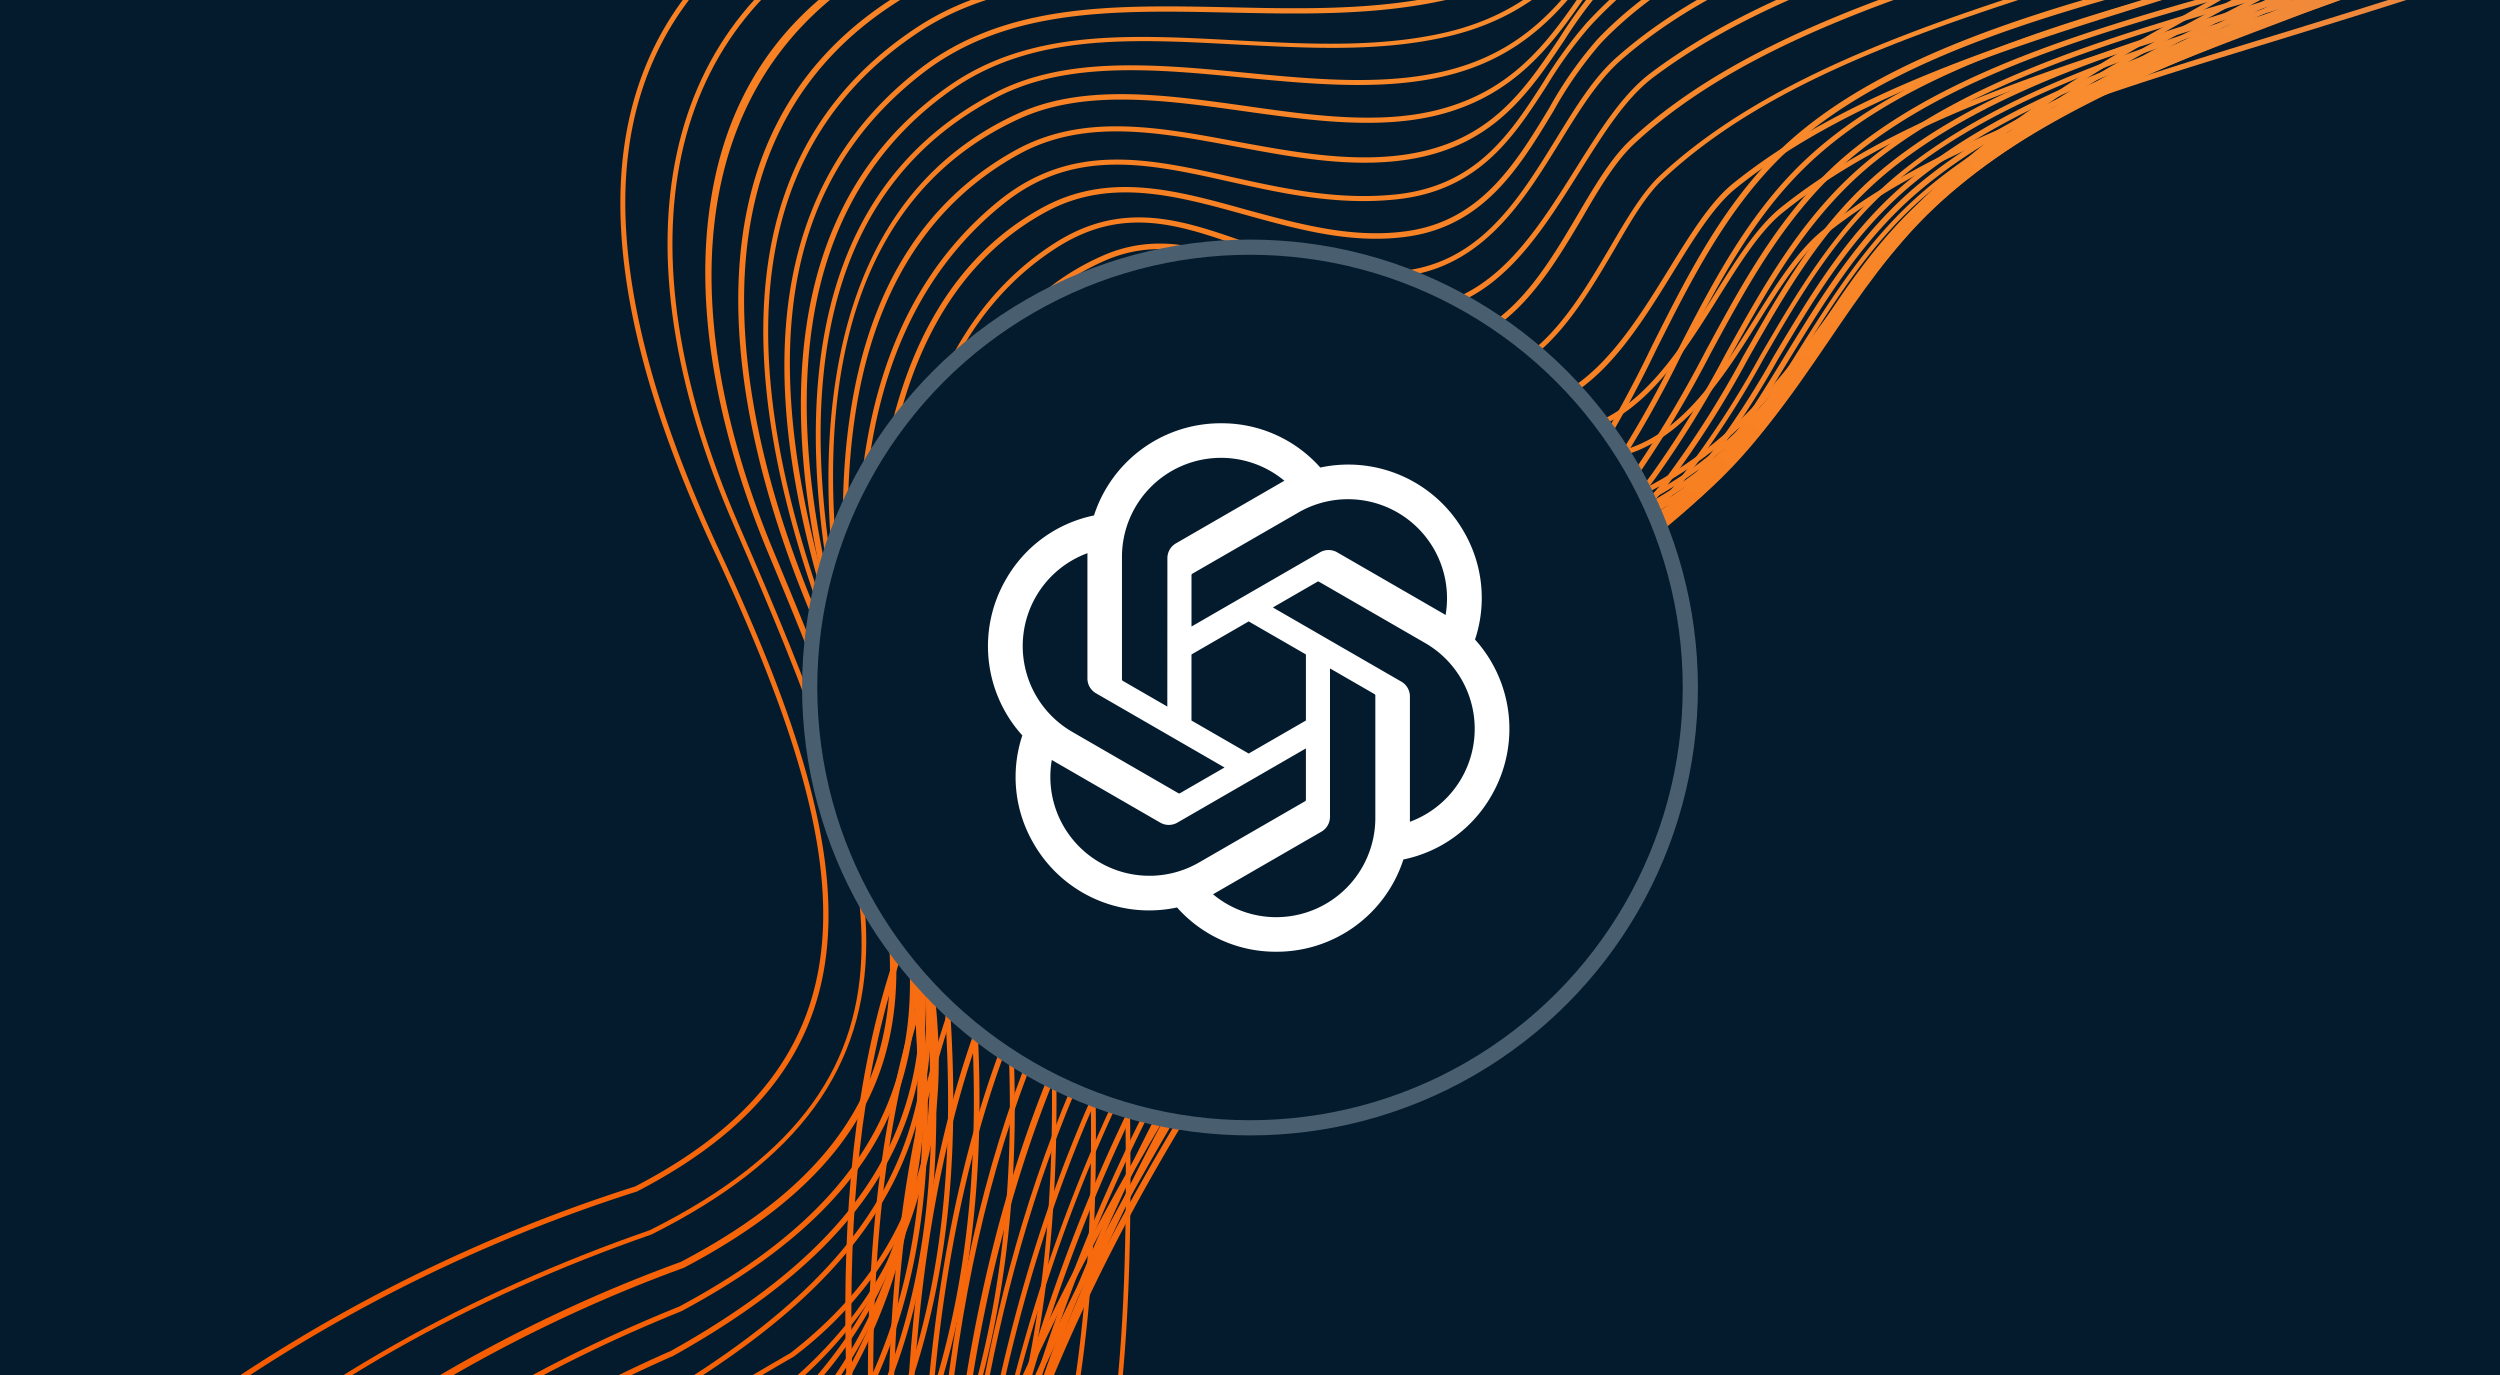 <svg xmlns="http://www.w3.org/2000/svg" width="240" height="132"><svg xmlns="http://www.w3.org/2000/svg" width="240" height="132" fill="none" viewBox="0 0 240 132"><g clip-path="url(#a)"><path fill="#041B2D" d="M240 0H0v132h240z"/><path fill="url(#b)" d="m296.507-155.094-.356-.344c-10.863 11.047-23.554 13.162-41.156 16.123l-1.522.275c-10.973 1.861-31.401 5.314-34.171 18.566-1.765 8.45 4.005 16.935 10.115 25.928 5.617 8.269 11.418 16.818 10.937 25.387-1.4 25.05-26.086 24.08-52.21 23.04-12.591-.495-22.845-.437-30.356 5.306a54 54 0 0 0-9.239 9.595c-4.574 5.638-8.901 10.968-18.234 13.568-7.217 1.997-15.414 2.332-23.36 2.672-11.445.479-23.275.966-32.085 6.5C65.108-2.337 59.963 6.61 59.578 18.11c-.321 9.63 2.677 21.353 9.02 34.88 13.558 29.027 16.66 48.304-7.622 60.907a152.6 152.6 0 0 0-47.104 24.698C1.706 152.734-3.242 170.214-.787 190.63c-.126 10.472.884 21.519 1.836 32.244 1.805 19.903 3.682 40.482-1.712 58.292l.48.15c5.426-17.907 3.543-38.536 1.718-58.485-.96-10.671-1.97-21.695-1.848-32.181-2.4-20.292 2.47-37.655 14.515-51.669a152.1 152.1 0 0 1 46.955-24.599c7.257-3.765 12.111-8.109 14.998-13.105 6.933-12 2.54-27.786-7.116-48.471-6.282-13.493-9.292-25.175-8.99-34.691.378-11.33 5.452-20.133 15.07-26.183 8.69-5.466 20.453-5.957 31.834-6.426 7.958-.322 16.182-.663 23.48-2.66 9.494-2.6 13.876-8.025 18.507-13.722a53.2 53.2 0 0 1 9.162-9.501c7.401-5.633 17.54-5.712 30.023-5.21 26.389 1.042 51.315 2.035 52.736-23.51.449-8.773-5.364-17.363-11.03-25.706-6.04-8.895-11.751-17.3-10.026-25.542 2.701-12.911 22.903-16.333 33.757-18.17l1.522-.275c17.691-3.014 30.473-5.168 41.423-16.304"/><path fill="url(#c)" d="m300.936-153.586-.345-.361c-11.15 10.743-24.64 13.481-41.739 17.011l-.576.117c-12.91 2.635-30.584 6.26-33.706 18.361-2.236 8.547 3.526 17.224 9.616 26.413 5.174 7.794 10.487 15.83 10.566 23.81.045 7.336-1.96 12.865-6.143 16.927-9.042 8.773-27.01 8.89-43.148 8.297l-1.922-.071c-10.876-.405-21.14-.792-29.247 3.706-5.124 2.871-8.405 7.05-11.549 11.113-3.844 4.974-7.828 10.11-15.329 12.74s-16.69 2.9-25.474 3.171c-10.089.292-20.51.6-28.692 4.465-19.845 9.38-24.614 31.248-12.731 58.475 14.046 32.299 21.175 52.841-8.119 67.502-17.563 6.091-32.899 14.785-45.523 25.82C6.201 157.907 1.912 174.785 4.06 194.077c-.083 10.138.72 20.742 1.472 30.994 1.533 20.114 3.11 40.913-2.088 59.103l.485.141c5.21-18.274 3.628-39.122 2.107-59.277-.784-10.257-1.586-20.861-1.477-30.985-2.161-19.207 2.097-35.953 12.621-49.829C29.728 133.26 45 124.599 62.535 118.515c14.086-7.049 20.633-15.982 20.626-28.124-.007-11.021-5.307-24.097-12.244-40.035-11.724-26.961-7.08-48.532 12.555-57.79 8.085-3.818 18.457-4.12 28.493-4.419 8.855-.254 18.006-.522 25.627-3.198s11.662-7.872 15.541-12.906c3.091-3.99 6.337-8.189 11.39-10.998 7.995-4.423 18.187-4.032 28.991-3.622l1.922.07c16.237.582 34.366.488 43.516-8.453 4.283-4.155 6.335-9.806 6.289-17.282-.048-8.112-5.436-16.237-10.639-24.083-6.042-9.092-11.729-17.679-9.559-26.011 3.081-11.79 20.586-15.362 33.361-17.982l.576-.118c17.15-3.557 30.703-6.306 41.957-17.15"/><path fill="url(#d)" d="m304.599-154.288-.346-.361c-11.331 10.776-25.142 14.45-41.148 18.726l-2.235.591c-12.657 3.336-28.423 7.497-31.519 19.012-2.3 8.558 3.177 17.289 8.933 26.516 4.876 7.772 9.911 15.808 9.874 23.687-.029 7.247-2.055 12.752-6.242 16.8-8.944 8.785-26.465 9.286-43.642 9.052l-2.287-.04c-10.952-.172-21.296-.34-29.368 4.236-5.099 2.829-8.268 7.015-11.373 11.03-3.859 5-7.853 10.154-15.398 12.758-7.545 2.605-16.302 2.708-24.918 2.87-9.854.184-20.041.385-28.058 4.126C76.374-.367 70.075 7.797 68.267 19.041c-1.623 9.825.297 21.653 5.551 34.228 13.476 32.247 20.314 52.793-8.459 67.872a141.2 141.2 0 0 0-44.174 25.963C10.55 160.593 6.293 176.878 8.308 195.597c-.228 10.089.31 20.632.828 30.829 1.07 20.817 2.159 42.339-3.105 61.345l.48.127c5.308-19.061 4.213-40.632 3.176-61.465-.475-10.172-1.018-20.707-.807-30.806-2.042-18.654 2.25-34.837 12.757-48.065a141.1 141.1 0 0 1 44.02-25.857c29.154-15.319 22.307-36.01 8.717-68.52-11.366-27.181-6.569-48.836 12.804-57.9 7.916-3.707 18.062-3.897 27.858-4.08 8.653-.164 17.605-.327 25.072-2.897 7.692-2.658 11.72-7.872 15.627-12.914 3.081-3.994 6.25-8.1 11.217-10.9 7.965-4.51 18.242-4.348 29.123-4.17l2.287.039c17.288.241 34.922-.276 44.015-9.217 4.248-4.175 6.325-9.788 6.354-17.175.039-8.062-5.035-16.132-9.939-23.955-5.767-9.107-11.153-17.797-8.906-26.142 3.025-11.233 18.619-15.355 31.157-18.667.76-.196 1.507-.388 2.236-.591 16.037-4.35 29.921-8.051 41.32-18.904"/><path fill="url(#e)" d="M248.523-51.516c2.236-3.87 3.24-8.626 3.064-14.399-.247-7.568-4.697-15.198-9.025-22.538-5.402-9.38-10.563-18.137-7.769-26.651 3.455-10.477 17.749-15.349 29.249-19.261l3.848-1.323c16.005-5.593 29.101-10.73 39.731-21.173l-.35-.353c-10.588 10.329-23.59 15.463-39.54 21.042-1.245.435-2.516.856-3.843 1.314-11.6 3.946-26.028 8.868-29.559 19.578-2.875 8.733 2.333 17.61 7.831 27.023 4.281 7.323 8.716 14.898 8.935 22.335s-1.612 13.424-5.637 17.752c-8.921 9.443-27.412 9.985-45.333 10.499-1.851.085-3.676.105-5.508.178-12.13.406-22.773 1.256-30.098 7.499a59 59 0 0 0-7.848 8.585c-4.571 5.732-8.885 11.14-18.317 13.532-6.76 1.707-14.363 1.772-21.741 1.829-10.192.07-20.725.151-28.884 4.677-24.44 13.597-16.981 42.864-10.382 59.127 12.34 30.355 18.158 51.467-12.143 67.672-16.242 6.542-30.251 15.518-41.597 26.679-8.97 13.388-12.75 29.083-11.268 46.708-.34 9.585-.14 19.552.053 29.192.443 21.622.9 43.979-4.75 63.813l.475.136c5.711-19.879 5.223-42.301 4.778-63.959-.207-9.636-.404-19.59-.053-29.192-1.473-17.54 2.281-33.133 11.15-46.384 11.268-11.067 25.212-20.01 41.426-26.545 9.227-4.937 15.187-10.294 18.624-16.242 7.974-13.802 2.499-30.651-6.177-52.075C71.315 41.45 63.94 12.439 88.026-.945c8.043-4.466 18.513-4.537 28.638-4.612 7.401-.055 15.074-.103 21.854-1.844 9.596-2.436 13.959-7.908 18.583-13.713a58.7 58.7 0 0 1 7.789-8.504c7.199-6.143 17.742-6.98 29.783-7.392a888 888 0 0 1 5.503-.17c18.015-.517 36.637-1.064 45.679-10.657a20.2 20.2 0 0 0 2.668-3.68"/><path fill="url(#f)" d="M250.812-50.54c2.421-4.191 3.445-9.282 3.139-15.429-.357-7.136-4.217-14.31-7.936-21.285-5.104-9.555-9.913-18.582-6.275-27.117 4.195-9.98 16.682-15.481 27.692-20.345 1.648-.734 3.273-1.447 4.83-2.164 13.953-6.398 27.348-13.072 37.882-24.067l-.364-.349c-10.473 10.949-23.821 17.581-37.727 23.96-1.567.712-3.148 1.45-4.826 2.155-11.093 4.908-23.669 10.462-27.95 20.612-3.698 8.777 1.194 17.921 6.333 27.577 3.695 6.917 7.515 14.078 7.877 21.067.418 7.933-1.43 14.049-5.626 18.692-9.601 10.622-29.62 11.61-48.993 12.577l-.504.033c-11.733.577-22.828 1.131-31.128 6.522-4.355 2.82-7.233 6.642-10.043 10.366-3.965 5.262-7.709 10.225-15.411 12.681-7.234 2.346-15.651 2.322-23.782 2.302-10.665-.03-21.698-.064-29.928 5.344-16.481 10.816-19.209 30.848-8.103 59.52 12.685 32.795 13.604 51.273-15.546 67.565-15.343 6.727-28.346 15.88-38.602 27.174-7.465 13.299-10.809 28.402-10.02 45.027-.508 9.015-.637 18.353-.795 27.362-.319 22.66-.658 46.094-6.912 66.953l.484.141c6.302-20.901 6.604-44.391 6.929-67.082.132-9.024.212-18.356.8-27.371-.849-16.52 2.52-31.527 9.902-44.702 10.187-11.195 23.129-20.303 38.431-27.018 9.895-5.532 16.382-11.323 20.124-17.8 7.414-12.832 4.157-28.423-4.369-50.407-11.004-28.428-8.343-48.245 7.92-58.944 8.113-5.326 19.066-5.292 29.621-5.291 8.175.023 16.623.053 23.94-2.337 7.809-2.522 11.774-7.784 15.611-12.866 2.766-3.668 5.619-7.448 9.891-10.223 8.197-5.312 19.22-5.861 30.871-6.417l.504-.032c19.475-.967 39.621-1.974 49.335-12.75a21.3 21.3 0 0 0 2.724-3.634"/><path fill="url(#g)" d="M251.981-49.125a29.2 29.2 0 0 0 3.513-10.779c1.111-8.158-2.769-16.614-6.48-24.763-3.612-7.862-7.338-15.985-6.356-23.56 1.644-12.84 15.388-20.478 27.493-27.217 2.165-1.209 4.21-2.349 6.138-3.487 15.203-9.002 26.515-16.729 35.881-27.382l-.374-.332c-9.327 10.607-20.598 18.3-35.754 27.283a207 207 0 0 1-6.133 3.478c-12.212 6.804-26.055 14.512-27.745 27.591-.994 7.718 2.759 15.915 6.394 23.836 3.722 8.11 7.562 16.495 6.459 24.52-3.183 23.5-25.995 25.403-50.129 27.455-3.787.318-7.7.655-11.543 1.068-11.224 1.218-22.805 2.992-30.104 9.909a62 62 0 0 0-6.531 7.625c-4.404 5.783-8.563 11.222-17.889 13.352C132.107.998 124.983.855 118.097.699c-11.115-.232-21.612-.453-29.9 5.996-19.458 15.148-12.858 41.343-6.216 59.732 6.574 18.165 8.324 30.148 5.852 40.084-2.596 10.489-10.135 18.941-24.4 27.479a101.6 101.6 0 0 0-35.36 27.338 100.24 100.24 0 0 0-9.077 43.377c-.693 8.435-1.133 17.131-1.568 25.541-1.216 23.852-2.474 48.498-9.545 70.491l.48.149c7.057-22.069 8.322-46.746 9.538-70.62.427-8.415.876-17.107 1.565-25.555a99.8 99.8 0 0 1 9.05-43.069 101.3 101.3 0 0 1 35.18-27.268c14.393-8.581 21.984-17.141 24.632-27.761 2.497-10.038.743-22.115-5.871-40.35C71.97 37.28 73.884 18.475 88.5 7.09 96.642.753 107.05.969 118.08 1.209c6.913.148 14.068.297 20.845-1.238 9.489-2.151 13.686-7.696 18.204-13.516a60.5 60.5 0 0 1 6.478-7.575c7.186-6.82 18.671-8.569 29.81-9.779 3.843-.413 7.751-.742 11.538-1.06 19.962-1.748 39.057-3.373 47.026-17.167"/><path fill="url(#h)" d="M253.649-48.693a30.8 30.8 0 0 0 3.835-13.295c.544-7.239-2.467-14.88-5.381-22.269-3.24-8.224-6.599-16.724-4.827-24.408 2.788-12.041 15.072-20.569 25.907-28.088 2.623-1.822 5.106-3.54 7.41-5.269 11.578-8.706 23.616-18.427 33.269-30.578l-.392-.319c-9.62 12.112-21.626 21.818-33.175 30.493-2.305 1.73-4.774 3.444-7.392 5.258-10.904 7.559-23.287 16.157-26.117 28.392-1.804 7.84 1.581 16.413 4.833 24.736 2.891 7.33 5.873 14.942 5.35 22.044-2.024 26.71-28.505 29.727-56.502 32.849l-.988.11c-14.516 1.638-29.524 3.327-38.297 12.313a63 63 0 0 0-5.564 6.833c-4.282 5.772-8.331 11.24-17.51 13.155-6.321 1.326-13.046.951-19.543.604-10.085-.537-19.657-1.079-27.446 4.365-18.881 13.171-15.552 38.551-9.424 57.51 9.006 27.908 13.863 48.846-5.81 64.147a330 330 0 0 0-32.939 21.668c-16.66 14.962-18.682 33.555-21.03 55.088l-.28 2.484c-.843 7.596-1.523 15.369-2.188 22.896-2.2 24.876-4.448 50.556-12.41 73.592l.469.168c7.959-23.051 10.238-48.805 12.436-73.717.665-7.527 1.358-15.303 2.192-22.883l.284-2.491c2.333-21.428 4.35-39.93 20.844-54.746a330 330 0 0 1 32.941-21.713 36.8 36.8 0 0 0 9.558-10.646c8.17-14.14 3.62-31.932-3.532-54.093-6.07-18.798-9.401-43.936 9.238-56.947 7.69-5.315 17.119-4.823 27.131-4.281 6.557.324 13.279.743 19.673-.61 9.374-1.952 13.472-7.484 17.809-13.352a65 65 0 0 1 5.521-6.777c8.644-8.864 23.552-10.541 37.983-12.17l.996-.106c22.682-2.498 44.398-4.942 53.068-19.947"/><path fill="url(#i)" d="M254.975-48.412a32.8 32.8 0 0 0 4.126-14.097c.514-6.886-1.803-14.15-4.063-21.172-2.689-8.38-5.487-17.029-3.196-24.852 3.415-11.748 13.931-20.732 24.096-29.411 2.934-2.52 5.711-4.888 8.275-7.287 10.118-9.515 21.747-21.009 31.183-34.221l-.433-.25c-9.415 13.177-21.013 24.655-31.115 34.144-2.547 2.409-5.328 4.763-8.257 7.275-10.223 8.738-20.79 17.773-24.258 29.652-2.27 7.927.494 16.696 3.209 25.148 2.232 6.972 4.522 14.162 4.043 20.988-2.037 26.933-28.741 32.455-55.916 35.833-15.036 1.857-30.582 3.777-40.747 11.936-3.183 2.55-5.448 5.792-7.645 8.934-3.712 5.305-7.222 10.321-14.795 12.414-6.114 1.687-13.183 1.01-20.021.35-8.383-.8-17.047-1.637-23.92 1.922C73.582 20.24 76.596 48.383 82.989 70c7.495 25.327 12.01 47.616-8.752 63.961a258 258 0 0 0-30.378 22.016c-13.835 13.95-16.268 31.554-18.81 50.226l-.8 5.763c-1.023 7.205-1.947 14.582-2.84 21.724-3.257 25.986-6.62 52.857-15.558 76.901l.464.176c8.924-24.121 12.295-51.023 15.553-77.032.893-7.141 1.817-14.518 2.848-21.718.278-1.941.533-3.861.791-5.768 2.529-18.588 4.923-36.145 18.658-49.922a257 257 0 0 1 30.322-21.979 40.8 40.8 0 0 0 10.33-11.621c8.584-14.858 4.522-32.935-1.383-52.897-6.342-21.426-9.364-49.297 12.302-60.512 6.744-3.495 15.342-2.685 23.634-1.867 6.896.658 14.019 1.343 20.207-.371 7.758-2.135 11.48-7.457 15.079-12.607 2.168-3.113 4.419-6.328 7.549-8.828 10.047-8.054 25.526-9.978 40.49-11.83 21.831-2.725 43.397-6.849 52.281-22.227"/><path fill="url(#j)" d="M255.932-47.848a35.5 35.5 0 0 0 3.987-10.758c1.545-7.631-.289-15.85-2.128-23.843-2.041-9.079-4.159-18.467-1.111-26.72 4.228-11.416 13.406-20.965 22.294-30.232 3.241-3.37 6.292-6.551 9.131-9.807 9.059-10.461 19.552-23.085 28.701-37.341l-.433-.25c-9.134 14.23-19.592 26.793-28.657 37.285-2.812 3.249-5.863 6.43-9.101 9.756-8.93 9.3-18.162 18.922-22.403 30.4-3.105 8.392-.975 17.857 1.085 27.005 1.778 7.957 3.637 16.133 2.108 23.657-5.329 26.314-33.113 30.726-59.975 35.002-16.295 2.596-30.57 5.435-40.175 13.745a41.2 41.2 0 0 0-6.774 8.305c-3.566 5.273-6.935 10.245-14.376 12.17-5.689 1.472-12.278.54-18.634-.371-7.482-1.043-15.313-2.16-21.655.7-9.529 4.3-15.396 12.655-17.461 24.824s.138 24.968 2.323 33.68c7.45 29.482 10.967 51.759-11.653 69.78a179 179 0 0 0-27.345 22.463c-10.698 12.76-13.18 28.649-15.86 45.441a572 572 0 0 1-1.466 9.074c-1.187 6.751-2.304 13.682-3.37 20.343-4.29 26.694-8.729 54.307-18.515 79.061l.459.185c9.817-24.806 14.258-52.442 18.554-79.167 1.075-6.678 2.182-13.591 3.364-20.334a532 532 0 0 0 1.47-9.083c2.625-16.754 5.103-32.577 15.72-45.198a178.5 178.5 0 0 1 27.255-22.365c22.879-18.23 19.34-40.648 11.846-70.316-3.494-13.822-9.038-47.122 14.847-57.898 6.235-2.796 13.921-1.728 21.376-.677 6.41.897 13.066 1.832 18.85.335 7.619-1.973 11.204-7.258 14.667-12.372a40.4 40.4 0 0 1 6.691-8.203c9.497-8.222 23.699-11.034 39.917-13.617 22.927-3.662 46.478-7.424 56.447-24.659"/><path fill="url(#k)" d="M257.274-47.673a38.3 38.3 0 0 0 4.322-11.477c1.52-7.368.338-15.258-.805-22.894-1.385-9.196-2.805-18.713.645-27.102 7.408-18.079 20.033-34.253 32.279-49.871 8.692-11.147 17.656-22.564 24.605-34.591l-.433-.25c-6.929 11.992-15.869 23.469-24.57 34.53-12.24 15.668-24.868 31.828-32.344 49.984-3.499 8.534-2.056 18.11-.646 27.344 1.137 7.587 2.308 15.435.802 22.719-5.578 26.943-32.705 32.358-61.42 38.081-2.285.458-4.593.915-6.889 1.39-14.072 2.887-28.444 6.953-38.271 17.086a45 45 0 0 0-4.803 6.314c-3.47 5.167-6.758 10.058-14.836 11.246-5.276.775-10.778-.256-16.118-1.228-7.593-1.43-14.771-2.76-21.234.77-8.845 4.857-14.231 13.479-15.979 25.658-1.383 9.41-.598 20.686 2.306 33.509 7.105 31.279 6.987 51.653-13.92 69.728a160.6 160.6 0 0 0-24.548 22.498c-9.068 12.176-11.942 27.805-14.713 42.915-.62 3.372-1.26 6.86-1.956 10.223-1.412 6.841-2.77 13.829-4.079 20.592-5.301 27.345-10.793 55.62-21.413 81.037l.455.193c10.64-25.473 16.134-53.771 21.473-81.141 1.317-6.758 2.671-13.759 4.087-20.587.692-3.377 1.332-6.864 1.953-10.236 2.763-15.057 5.616-30.629 14.605-42.689a160.4 160.4 0 0 1 24.437-22.446c21.118-18.242 21.24-38.763 14.102-70.224-2.903-12.765-3.678-23.976-2.303-33.333 1.754-11.991 7.061-20.497 15.754-25.268 6.307-3.46 13.404-2.13 20.904-.72 5.356 1.005 10.898 2.047 16.264 1.255 8.304-1.219 11.799-6.43 15.181-11.462a44 44 0 0 1 4.758-6.237c9.727-10.04 24.012-14.075 38.007-16.95 2.304-.47 4.599-.922 6.884-1.38 24.191-4.849 47.323-9.465 57.457-26.986"/><path fill="url(#l)" d="M258.598-47.185a40.6 40.6 0 0 0 3.531-8.111c2.424-7.654 1.655-16.218.913-24.488s-1.503-16.668.935-24.187c3.387-10.539 9.975-20.141 16.346-29.43 2.765-4.026 5.616-8.2 8.117-12.31 10.291-16.991 21.221-35.368 31.388-54.625l-.433-.25c-10.162 19.248-21.087 37.616-31.387 54.625-2.483 4.097-5.337 8.257-8.103 12.284-6.391 9.323-13.007 18.955-16.398 29.562-2.443 7.585-1.677 16.135-.93 24.397s1.494 16.743-.893 24.292c-7.802 24.618-33.488 30.416-60.681 36.544-3.679.831-7.49 1.69-11.231 2.589-12.986 3.145-27.603 7.796-37.474 18.504a42 42 0 0 0-4.143 5.691c-3.159 4.908-6.431 9.97-14.189 10.766-5.608.571-10.807-.585-15.843-1.704-7.74-1.735-15.048-3.359-22.029 2.147-17.75 14.171-14.673 41.068-10.81 60.069 6.575 32.314 1.83 51.123-17.498 69.383-23.295 22.008-30.355 45.762-37.153 74.519-1.65 6.854-3.194 13.884-4.729 20.678-6.177 27.521-12.558 55.975-23.792 81.637l.458.207c11.25-25.71 17.647-54.19 23.825-81.734 1.52-6.79 3.104-13.809 4.724-20.669 6.78-28.686 13.809-52.366 37.013-74.277 19.474-18.394 24.254-37.322 17.646-69.84-3.844-18.874-6.919-45.574 10.628-59.573 6.755-5.394 13.956-3.786 21.578-2.085 5.061 1.134 10.308 2.307 15.993 1.722 8.002-.816 11.338-5.991 14.566-10.998a40.7 40.7 0 0 1 4.094-5.627c9.78-10.61 24.311-15.23 37.223-18.35a740 740 0 0 1 11.228-2.602c24.098-5.41 47.009-10.582 57.51-28.756"/><path fill="url(#m)" d="M260.443-46.962a44.4 44.4 0 0 0 3.842-8.648c2.349-7.363 2.145-15.565 1.955-23.493-.204-8.341-.419-16.965 2.359-24.53 8.183-22.159 20.246-43.358 31.943-63.843 7.234-12.66 14.704-25.748 21.113-38.861l-.424-.245c-6.408 13.09-13.873 26.17-21.102 38.821-11.707 20.503-23.805 41.682-31.98 63.926-2.79 7.627-2.593 16.322-2.391 24.707.187 7.892.394 16.05-1.932 23.334-8.328 26.047-35.343 32.786-63.954 39.908-2.237.555-4.475 1.11-6.745 1.681-15.757 4.005-30.659 8.388-39.786 17.99a37.3 37.3 0 0 0-4.609 6.576c-3.209 5.295-6.518 10.763-13.544 11.808-5.258.785-10.453-.657-15.504-2.029-6.764-1.886-13.153-3.66-19.468-.287-19.255 10.38-17.547 40.366-14.74 57.314 4.25 26.107 6.308 47.531-8.88 66.323a2832 2832 0 0 0-18.741 19.823c-10.289 12.211-14.747 25.884-19.12 41.189-3.682 12.888-7.01 26.244-10.203 39.147-7.233 29.129-14.713 59.247-27.042 86.482l.433.25c12.305-27.295 19.822-57.415 27.07-86.57 3.201-12.898 6.521-26.259 10.202-39.146 4.365-15.252 8.798-28.86 19.049-40.965 6.129-6.611 12.475-13.257 18.74-19.824 15.319-18.937 13.265-40.508 9.005-66.737-2.74-16.827-4.491-46.597 14.495-56.831 6.112-3.283 12.431-1.526 19.081.318 5.076 1.408 10.328 2.872 15.69 2.067 7.257-1.086 10.64-6.661 13.895-12.056a37.7 37.7 0 0 1 4.536-6.491c9.032-9.496 23.865-13.86 39.554-17.847q3.38-.853 6.74-1.672c25.264-6.307 49.322-12.306 60.463-31.589"/><path fill="url(#n)" d="M262.689-46.53a46.8 46.8 0 0 0 4.038-9.148c2.316-7.127 2.603-15 2.877-22.59.269-8.46.663-17.138 3.716-24.821 9.528-23.668 20.974-47.117 32.056-69.795 6.138-12.622 12.476-25.591 18.422-38.44l-.433-.25c-5.924 12.85-12.273 25.859-18.417 38.432-11.082 22.678-22.533 46.135-32.063 69.825-3.124 7.746-3.432 16.496-3.752 24.985-.286 7.572-.571 15.4-2.852 22.466-8.937 27.463-36.026 34.748-67.428 43.145l-1.689.444c-15.374 4.122-31.262 8.374-41.841 17.668-2.302 1.985-4.068 4.903-5.956 7.97-3.745 6.082-7.619 12.367-15.813 12.737-5.202.229-9.629-1.324-13.871-2.817-6.125-2.153-11.903-4.186-18.557.135-13.371 8.65-18.006 28.147-13.83 57.92 3.93 27.737 3.435 47.465-10.793 66.212-14.604 19.28-27.258 35.945-34.696 59.712-4.297 13.755-8.167 27.988-11.905 41.754-7.832 28.806-15.92 58.596-28.44 85.663l.433.25c12.537-27.115 20.635-56.922 28.467-85.751 3.742-13.752 7.583-27.956 11.905-41.732 7.406-23.693 20.021-40.31 34.62-59.559 14.32-18.89 14.835-38.711 10.89-66.583-4.192-29.585.37-48.916 13.56-57.452 6.463-4.19 11.877-2.286 18.132-.08 4.3 1.514 8.753 3.082 14.062 2.847 8.455-.382 12.573-7.069 16.213-12.97 1.873-3.04 3.645-5.908 5.86-7.862 10.497-9.215 26.331-13.452 41.63-17.524l1.686-.458c26.648-7.125 51.963-13.9 63.769-34.334"/><path fill="url(#o)" d="M265.281-45.46a52.6 52.6 0 0 0 4.394-9.923c2.281-6.928 2.96-14.459 3.638-21.77.783-8.51 1.583-17.31 4.912-25.111a8367 8367 0 0 0 15.464-36.5c10.572-25.074 21.514-51.009 32.748-76.209l-.458-.207c-11.234 25.201-22.176 51.135-32.753 76.218-5.051 11.98-10.275 24.38-15.456 36.505-3.386 7.86-4.171 16.715-4.96 25.256-.667 7.271-1.349 14.788-3.61 21.66-8.789 26.785-33.379 35.584-67.166 45.109l-2.443.69C184.789-5.59 169.485-1.29 158.445 7.022c-2.708 2.05-4.879 5.508-7.179 9.168-3.931 6.264-7.972 12.718-15.352 13.34-4.759.38-9.167-1.405-13.414-3.13-5.61-2.284-10.858-4.415-16.676-1.84-15.099 6.683-20.389 26.632-16.185 60.994 2.982 24.821 2.075 45.582-12.42 66.172-12.618 17.841-24.51 35.766-32.106 58.368-4.923 14.676-9.344 29.884-13.619 44.599-8.247 28.265-16.715 57.535-29.207 84.272l.433.25c12.503-26.777 20.988-56.014 29.23-84.351 4.278-14.702 8.7-29.91 13.617-44.577 7.57-22.536 19.476-40.406 32.03-58.238 14.593-20.718 15.561-41.583 12.518-66.52C85.942 51.415 91.136 31.63 106 25.054c5.644-2.513 10.803-.388 16.265 1.833 4.308 1.738 8.76 3.548 13.649 3.162 7.608-.616 11.738-7.204 15.729-13.571 2.274-3.618 4.417-7.046 7.055-9.033C169.671-.813 184.93-5.116 199.682-9.239l2.443-.69c29.43-8.301 51.905-16.058 63.156-35.531"/><path fill="url(#p)" d="M268.308-43.642a51 51 0 0 0 2.868-5.804c3.321-7.967 4.612-16.818 5.864-25.38 1.297-8.883 2.651-18.102 6.251-26.232 8.313-18.826 15.757-38.466 22.965-57.458 7.322-19.33 14.894-39.312 23.379-58.455l-.454-.193c-8.502 19.133-16.079 39.124-23.389 58.472-7.174 18.953-14.638 38.628-22.956 57.441-3.606 8.241-4.986 17.445-6.305 26.385-1.24 8.522-2.53 17.351-5.825 25.253-10.476 25.13-37.276 33.194-65.66 41.683-2.391.72-4.791 1.436-7.197 2.182-14.469 4.414-30.855 9.429-41.356 19.207-1.804 1.683-3.366 4.327-5.012 7.117-3.509 5.953-7.491 12.684-15.236 12.517-4.792-.1-8.557-1.941-12.204-3.725-5.061-2.473-9.839-4.818-16.179-1.32C89.615 38.061 90.115 66.3 92.597 89.768c2.896 27.509-1.116 46.707-13.802 66.206-21.855 33.569-34.305 72.307-46.331 109.753-8.268 25.724-16.809 52.319-28.357 77.164l.424.245c11.552-24.831 20.102-51.444 28.357-77.164 12.111-37.513 24.54-76.216 46.36-109.725 12.772-19.646 16.797-38.905 13.881-66.54-2.435-23.351-2.966-51.376 15.008-61.237 6.136-3.384 10.568-1.18 15.725 1.348 3.695 1.8 7.503 3.665 12.407 3.773 7.997.15 12.093-6.699 15.675-12.76 1.606-2.779 3.174-5.373 4.931-7.014 10.397-9.7 26.738-14.695 41.152-19.094q3.615-1.098 7.192-2.173c26.187-7.864 51.032-15.326 63.089-36.193"/><path fill="url(#q)" d="M272.097-41.545a50 50 0 0 0 2.784-5.599c3.404-8.01 4.97-16.877 6.495-25.454 1.567-8.808 3.179-17.936 6.791-26.105 8.152-18.468 15-37.956 21.643-56.789 7.197-20.453 14.642-41.594 23.763-61.478l-.458-.207c-9.122 19.906-16.572 41.056-23.774 61.517-6.629 18.83-13.481 38.304-21.652 56.785-3.607 8.241-5.261 17.38-6.825 26.224-1.484 8.566-3.109 17.375-6.458 25.349-10.624 25.044-37.277 33.297-65.511 42.046q-3.891 1.216-7.79 2.429l-.101.034c-15.314 4.837-31.11 9.87-41.589 19.592-1.719 1.594-3.247 4.199-4.865 6.96-3.554 6.03-7.617 12.923-15.27 12.577-4.745-.223-8.31-2.168-11.746-4.037-4.742-2.567-9.214-5-15.6-1.564-20.282 10.917-17.16 45.29-15.652 61.81 2.422 26.611-1.65 45.913-14.082 66.552-20.609 34.289-33.546 72.792-46.044 110.035-8.623 25.658-17.55 52.224-28.901 77.207l.457.207c11.376-25.026 20.286-51.581 28.918-77.256 12.497-37.22 25.414-75.688 45.997-109.934l1.156-2.001c11.561-20.01 15.323-38.994 12.965-64.876-1.492-16.407-4.598-50.55 15.402-61.32 6.141-3.311 10.297-1.05 15.117 1.563 3.326 1.818 7.101 3.86 11.966 4.095 7.947.377 12.08-6.636 15.739-12.85 1.581-2.735 3.077-5.324 4.777-6.848 10.355-9.666 26.14-14.66 41.4-19.482l.1-.034q3.908-1.208 7.79-2.43c26.156-8.09 50.956-15.773 63.058-36.718"/><path fill="url(#r)" d="M276.601-38.966a53 53 0 0 0 3.314-6.816c3.13-7.755 4.766-16.245 6.398-24.426 1.737-8.883 3.52-18.085 7.222-26.352 7.708-17.339 13.858-35.879 19.766-53.74 7.172-21.668 14.596-44.092 24.855-64.508l-.433-.25c-10.289 20.468-17.713 42.892-24.882 64.574-5.922 17.886-12.047 36.383-19.749 53.691-3.667 8.345-5.542 17.587-7.216 26.482-1.605 8.174-3.251 16.6-6.37 24.338-10.545 26.107-36.603 34.288-66.784 43.748L206.89-.386c-14.641 4.591-29.794 9.35-40.522 18.003-2.167 1.75-4.103 4.882-6.144 8.195-3.804 6.164-8.119 13.153-15.182 13.264-4.467.076-8.158-1.872-11.814-3.8-4.602-2.428-8.963-4.716-14.473-2.934-14.536 4.63-20.698 24.33-18.308 58.533 2.135 30.845-1.867 51.204-14.208 72.565l-.135.234c-1.921 3.325-3.862 6.684-5.83 9.89-8.29 13.989-16.856 28.454-22.803 44.224-6.663 17.689-12.428 36.163-17.996 54.035-8.037 25.904-16.407 52.643-27.664 77.484l.433.25c11.264-24.872 19.609-51.648 27.69-77.55 5.563-17.863 11.323-36.328 17.981-54.008 5.936-15.731 14.505-30.182 22.772-44.15 1.924-3.231 3.9-6.571 5.83-9.891l.12-.207c12.396-21.457 16.386-41.915 14.235-72.873-2.338-33.931 3.684-53.47 17.963-58.015 5.349-1.703 9.609.539 14.125 2.917 3.665 1.933 7.465 3.932 12.057 3.86 7.341-.113 11.726-7.223 15.595-13.5 2.021-3.278 3.937-6.375 6.033-8.063 10.653-8.604 25.76-13.342 40.372-17.904l5.832-1.84c27.492-8.703 51.6-16.267 63.752-37.3"/><path fill="url(#s)" d="M280.981-36.412a54 54 0 0 0 3.35-6.877c3.056-7.59 4.87-15.826 6.61-23.795 1.931-8.84 3.935-17.984 7.668-26.244l2.491-5.49c6.989-15.376 13.6-29.896 18.067-46.603a854 854 0 0 0 3.36-13.072c4.689-18.53 9.537-37.695 18.851-54.395l-.458-.266c-9.35 16.762-14.199 35.949-18.894 54.51-1.089 4.302-2.213 8.746-3.361 13.072-4.464 16.662-11.073 31.16-18.044 46.523l-2.491 5.49c-3.75 8.31-5.749 17.467-7.701 26.341-1.738 7.946-3.56 16.156-6.587 23.716C273.227-17.136 247.019-8.995 216.701.443l-5.222 1.603c-14.684 4.566-29.88 9.3-40.627 17.965-2.212 1.829-4.191 4.935-6.25 8.239-3.763 6.014-8.018 12.818-15.102 13.125-4.34.195-8.101-1.55-11.736-3.235-4.654-2.158-9.057-4.193-14.417-2.37-21.381 7.28-19.582 45.565-18.997 58.145 1.376 29.46-.39 52.046-13.567 73.594-2.834 4.645-5.803 9.224-8.682 13.647-8.302 12.77-16.14 24.837-21.546 39.291-6.598 17.635-11.91 36.244-17.045 54.227-7.426 26.026-15.107 52.932-26.82 77.382l.433.25c11.733-24.484 19.415-51.413 26.851-77.456C49.11 256.867 54.412 238.275 61 220.658c5.39-14.406 13.213-26.447 21.491-39.196 2.88-4.423 5.853-9.011 8.692-13.665 13.202-21.649 15.018-44.322 13.638-73.876-.582-12.486-2.36-50.505 18.653-57.651 5.173-1.758 9.484.236 14.052 2.344 3.692 1.706 7.505 3.481 11.961 3.284 7.37-.361 11.683-7.247 15.498-13.37 2.047-3.264 3.972-6.355 6.152-8.11 10.673-8.617 25.818-13.321 40.461-17.877L216.819.94c27.696-8.598 51.91-16.146 64.162-37.351"/><path fill="url(#t)" d="M285.129-34.397a56 56 0 0 0 3.232-6.575c3.097-7.358 5.092-15.328 7.061-23.014 2.208-8.68 4.506-17.654 8.287-25.817 8.543-18.463 15.391-34.094 19.346-53.094.959-4.597 1.862-9.318 2.713-13.85 3.611-19.083 7.308-38.833 16.953-55.527l-.433-.25c-9.685 16.763-13.424 36.546-17.046 55.669-.862 4.549-1.741 9.25-2.7 13.847-3.948 18.946-10.789 34.546-19.317 52.983-3.792 8.203-6.091 17.2-8.323 25.9-1.959 7.668-3.979 15.602-7.03 22.94C276.889-14.639 250.526-6.53 220.017 2.88l-4.391 1.344c-14.697 4.547-29.89 9.236-40.678 17.913-2.378 1.917-4.379 5.08-6.495 8.443-3.841 6.108-7.81 12.418-14.86 13.046-4.18.38-7.965-1.045-11.624-2.409-4.745-1.782-9.183-3.435-14.292-1.49-20.805 7.925-20.076 44.264-19.804 57.945.547 27.157 1.065 52.806-13.353 74.203-3.322 4.93-6.808 9.625-10.191 14.161-8.69 11.68-16.895 22.704-22.063 37.146-6.309 17.616-11.029 36.359-15.559 54.414-6.565 26.154-13.396 53.17-25.125 77.368l.433.251c11.775-24.218 18.578-51.285 25.132-77.48 4.536-18.086 9.235-36.772 15.534-54.372 5.14-14.353 13.332-25.373 22-37.019 3.375-4.541 6.87-9.231 10.197-14.169 14.498-21.536 13.99-47.261 13.442-74.498-.247-13.564-.999-49.662 19.485-57.471 4.93-1.876 9.298-.241 13.934 1.49 3.71 1.393 7.592 2.85 11.846 2.444 7.301-.643 11.514-7.356 15.241-13.287 2.086-3.31 4.059-6.444 6.376-8.316 10.733-8.582 25.859-13.274 40.535-17.787l4.383-1.348c28.04-8.653 52.527-16.195 65.009-37.798"/><path fill="url(#u)" d="M328.418-63.586c9.645-16.694-5.834-45.132-18.423-68.239-2.733-5.044-5.328-9.789-7.465-14.084-4.437-9.112-9.552-18.569-14.47-27.728-16.858-31.488-34.293-64.058-37.557-94.228l-.497.059c3.294 30.28 20.727 62.873 37.606 94.406 4.9 9.149 9.961 18.599 14.494 27.685 2.133 4.304 4.739 9.067 7.478 14.102 13.249 24.344 29.746 54.618 16.488 70.529-5.371 6.437-14.161 8.738-22.669 10.97-7.033 1.839-14.303 3.748-19.772 7.956a63.5 63.5 0 0 0-10.012 10.431c-3.867 4.695-7.795 9.494-13.81 12.89-11.18 6.337-25.186 9.829-38.727 13.196-4.185 1.047-8.483 2.11-12.628 3.248-12.506 3.435-28.068 7.702-37.482 16.7-5.552 5.291-9.036 12.24-12.412 18.963a116 116 0 0 1-6.216 11.319c-4.779 7.332-9.813 14.726-14.676 21.883-16.685 24.5-33.926 49.843-44.782 78.068a140.5 140.5 0 0 0-8.089 31.21c-.614 4.542-.792 9.267-.974 13.839-.095 2.624-.205 5.332-.388 7.987-.134 2.232-.215 4.23-.265 6.037-.323 11.074-.458 16.124-18.889 17.22a411.5 411.5 0 0 1-51.829-8.001c-13.23-1.628-19.419-1.011-22.089 2.251-2.854 3.421-1.6 9.805 1.714 20.381 5.476 17.508 15.053 35.653 24.303 53.205 13.89 26.353 28.25 53.59 28.938 79.084l.493-.015c-.701-25.571-15.093-52.873-29.016-79.268-9.237-17.533-18.794-35.655-24.259-53.122-3.234-10.392-4.51-16.661-1.813-19.907 2.55-3.054 8.619-3.625 21.622-2.024a412.5 412.5 0 0 0 51.89 8.036c18.93-1.12 19.085-6.666 19.382-17.674.05-1.807.111-3.851.264-6.015.188-2.663.289-5.376.39-8.009.156-4.529.352-9.266.966-13.786a139.4 139.4 0 0 1 8.088-31.129c10.826-28.173 28.047-53.482 44.708-77.96 4.871-7.153 9.91-14.555 14.695-21.896a117 117 0 0 0 6.261-11.397c3.351-6.68 6.823-13.589 12.31-18.827 9.327-8.908 24.813-13.162 37.29-16.567 4.123-1.14 8.443-2.2 12.615-3.244 13.582-3.378 27.623-6.873 38.836-13.248 6.067-3.424 10.081-8.312 13.948-13.007a62.7 62.7 0 0 1 10-10.39c5.381-4.157 12.605-6.046 19.571-7.888 8.585-2.246 17.457-4.57 22.934-11.13a20.3 20.3 0 0 0 1.925-2.872"/><path fill="url(#v)" d="M328.663-63.63c9.63-16.667-5.404-44.837-17.603-67.719-2.664-5.004-5.184-9.717-7.291-14.006-4.382-8.987-9.271-18.315-14.005-27.332-16.337-31.232-33.268-63.455-36.4-93.375l-.505.055c3.149 30.011 20.08 62.313 36.47 93.553 4.725 9.013 9.614 18.34 14.001 27.319 2.128 4.313 4.617 9.02 7.281 14.023 12.836 24.059 28.846 54.017 15.759 69.912-5.296 6.468-13.985 9.012-22.378 11.485-6.94 2.019-14.075 4.133-19.449 8.397a67 67 0 0 0-9.872 10.35c-3.867 4.694-7.85 9.588-13.892 13.05-11.027 6.333-24.862 9.889-38.248 13.368-4.098 1.097-8.327 2.119-12.431 3.305-15.172 4.273-28.39 8.52-37.055 16.841-5.356 5.152-8.791 11.817-12.106 18.275a107 107 0 0 1-6.75 11.842c-4.124 5.978-8.417 12.01-12.607 17.823-18.025 25.32-36.678 51.487-47.496 81.605a149 149 0 0 0-7.573 31.497c-.56 4.388-.736 8.929-.912 13.332-.106 2.802-.214 5.708-.43 8.54-.157 2.092-.228 4.072-.293 5.824-.401 11.11-.582 16.179-18.905 17.35a412 412 0 0 1-51.39-7.644c-13.098-1.516-19.23-.856-21.906 2.356-2.856 3.444-1.626 9.79 1.632 20.323 5.383 17.408 14.832 35.456 23.97 52.92 13.728 26.214 27.883 53.286 28.506 78.593l.503-.01c-.608-25.413-14.813-52.561-28.556-78.806-9.118-17.441-18.554-35.47-23.926-52.837-3.245-10.375-4.434-16.594-1.724-19.844 2.546-3.068 8.56-3.682 21.44-2.188a411 411 0 0 0 51.46 7.639c18.814-1.199 19.02-6.751 19.414-17.829.07-1.819.135-3.711.292-5.802.207-2.837.33-5.747.427-8.554.214-4.369.355-8.931.93-13.322a148.8 148.8 0 0 1 7.568-31.43c10.809-30.042 29.43-56.194 47.434-81.479 4.147-5.838 8.454-11.873 12.612-17.832a108 108 0 0 0 6.771-11.899c3.313-6.413 6.72-13.048 12.018-18.14 8.575-8.247 21.768-12.45 36.846-16.72a781 781 0 0 1 12.422-3.31c13.408-3.456 27.266-7.033 38.368-13.415 6.108-3.516 10.132-8.42 14.038-13.163a66.2 66.2 0 0 1 9.787-10.283c5.308-4.209 12.414-6.294 19.287-8.316 8.47-2.486 17.223-5.063 22.624-11.632a21 21 0 0 0 1.843-2.69"/><path fill="url(#w)" d="M328.367-63.858c9.55-16.53-4.564-43.752-16.07-65.875-2.492-4.801-4.849-9.338-6.844-13.54-4.362-9.161-9.229-18.648-13.948-27.831-15.943-31.155-32.46-63.334-35.492-93.266l-.505.055c3.069 29.988 19.596 62.23 35.573 93.405 4.711 9.178 9.569 18.66 13.953 27.822 2.013 4.212 4.364 8.758 6.857 13.559 12.179 23.495 27.327 52.746 13.89 68.508-5.284 6.187-13.702 9.003-21.849 11.71-7.074 2.37-14.435 4.815-19.787 9.46a83.4 83.4 0 0 0-9.021 9.617c-4.576 5.441-8.842 10.506-15.845 14.232-10.333 5.51-22.795 8.89-34.875 12.188-2.483.68-4.961 1.35-7.412 2.035l-1.397.417c-13.593 3.8-27.648 7.736-37.449 15.505-6.7 5.3-10.604 12.537-14.391 19.53a110 110 0 0 1-6.555 11.065c-4.965 7.075-10.175 14.113-15.218 20.923-17.785 24.026-36.174 48.857-46.404 78.437a158.6 158.6 0 0 0-7.409 31.972 99 99 0 0 0-.32 14.147c.338 14.666.682 29.822-17.581 32.228-9.989 1.297-22.927-1.456-35.455-4.12-16.309-3.475-31.706-6.77-37.819-.208-3.291 3.538-3.644 9.606-1.07 18.542 5.182 17.938 14.836 36.509 24.17 54.456 13.433 25.824 27.323 52.535 27.92 77.607l.494-.015c-.573-25.173-14.483-51.931-27.944-77.806-9.287-17.908-18.969-36.471-24.13-54.363-2.527-8.759-2.22-14.668.956-18.065 5.907-6.346 21.176-3.091 37.344.349 12.59 2.655 25.571 5.454 35.62 4.134 18.736-2.445 18.387-17.833 18.014-32.739a99 99 0 0 1 .33-14.062 157.8 157.8 0 0 1 7.38-31.884c10.208-29.5 28.568-54.302 46.339-78.323 5.073-6.782 10.253-13.849 15.227-20.918a109 109 0 0 0 6.585-11.117c3.761-6.95 7.65-14.14 14.256-19.378C188.22 6.821 202.224 2.912 215.768-.88l1.396-.417q3.687-1.023 7.416-2.021c12.079-3.277 24.569-6.663 34.961-12.196 7.078-3.776 11.61-9.16 15.987-14.358a84 84 0 0 1 8.986-9.557c5.286-4.591 12.565-7.015 19.606-9.368 8.207-2.73 16.694-5.565 22.06-11.854.826-1 1.558-2.072 2.187-3.206"/><path fill="url(#x)" d="M327.788-64.354c9.545-16.521-4.071-43.467-15.152-65.345-2.389-4.741-4.655-9.215-6.602-13.4-4.201-9.022-8.869-18.371-13.402-27.377-15.389-30.834-31.335-62.661-34.158-92.218l-.491.051c2.825 29.651 18.734 61.525 34.196 92.391 4.518 9.031 9.192 18.372 13.394 27.371 1.955 4.191 4.225 8.678 6.614 13.419 11.715 23.18 26.282 52.038 13.068 67.872-5.206 6.231-13.475 9.33-21.517 12.294-6.943 2.583-14.12 5.25-19.396 9.964a90 90 0 0 0-8.776 9.492c-4.567 5.446-8.909 10.663-15.922 14.465-10.191 5.546-22.493 8.948-34.365 12.344-2.429.687-4.853 1.365-7.257 2.067l-1.236.36c-13.456 3.901-27.369 7.932-37.096 15.732-6.45 5.166-10.302 12.133-14.036 18.857a101 101 0 0 1-7.114 11.573c-4.677 6.295-9.556 12.542-14.214 18.605-19.665 25.26-38.242 49.117-48.179 80.148a170 170 0 0 0-6.82 32.313c-.388 4.578-.48 9.178-.275 13.769.353 14.801.715 30.105-17.557 32.587-9.925 1.346-22.736-1.287-35.123-3.835-16.143-3.322-31.389-6.46-37.474.095-3.291 3.538-3.67 9.591-1.142 18.489 5.062 17.823 14.572 36.264 23.757 54.148 13.228 25.659 26.918 52.197 27.377 77.028l.503-.01c-.442-24.982-14.16-51.571-27.416-77.281-9.198-17.822-18.71-36.219-23.747-54.027-2.463-8.71-2.134-14.596 1.037-18.006 5.894-6.343 21.006-3.235 37.004.06 12.391 2.539 25.282 5.194 35.288 3.827 18.73-2.553 18.358-18.081 17.98-33.118a103 103 0 0 1 .27-13.702 169.4 169.4 0 0 1 6.802-32.219c9.909-30.943 28.457-54.77 48.088-79.993 4.71-6.033 9.572-12.29 14.262-18.588a102 102 0 0 0 7.149-11.634c3.71-6.68 7.537-13.604 13.907-18.713 9.651-7.728 23.514-11.753 36.92-15.626l1.235-.36c2.404-.702 4.828-1.38 7.258-2.066 11.913-3.35 24.218-6.796 34.485-12.413 7.087-3.851 11.651-9.31 16.059-14.582a88 88 0 0 1 8.733-9.437c5.2-4.664 12.314-7.322 19.238-9.87 8.075-3.003 16.425-6.101 21.718-12.444a21.3 21.3 0 0 0 2.125-3.057"/><path fill="url(#y)" d="M326.922-65.154c9.505-16.452-3.07-42-14.234-64.735-2.295-4.663-4.453-9.063-6.335-13.222-4.025-8.886-8.497-18.076-12.831-26.966-14.8-30.494-30.147-61.94-32.682-91.134l-.495.037c2.539 29.289 17.894 60.82 32.712 91.302 4.334 8.89 8.806 18.08 12.822 26.961 1.882 4.159 4.049 8.564 6.339 13.236 11.228 22.864 25.196 51.319 12.202 67.232-5.128 6.277-13.28 9.652-21.164 12.903-6.796 2.807-13.821 5.712-19.006 10.489a96 96 0 0 0-8.513 9.356c-4.618 5.555-8.981 10.807-15.991 14.725-9.965 5.573-22.028 9.101-33.707 12.505-2.417.705-4.848 1.414-7.244 2.143l-1.031.305c-13.311 4.01-27.069 8.152-36.722 15.984-6.19 5.016-9.99 11.713-13.673 18.189a95 95 0 0 1-7.686 12.063 165 165 0 0 1-14.336 15.277c-6.029 5.918-12.267 12.038-17.087 19-15.106 21.808-25.819 43.268-31.86 63.777a181 181 0 0 0-6.178 32.682 111 111 0 0 0-.208 13.393c.37 14.95.734 30.452-17.547 33.009-9.86 1.394-22.527-1.108-34.77-3.527-15.969-3.164-31.083-6.168-37.112.408-3.287 3.552-3.69 9.567-1.222 18.408 4.935 17.703 14.324 35.994 23.369 53.762 13.001 25.47 26.508 51.845 26.794 76.518l.502-.01c-.292-24.781-13.797-51.2-26.858-76.728-9.057-17.706-18.433-36.059-23.33-53.67-2.416-8.65-2.057-14.529 1.118-17.926 5.871-6.343 20.819-3.389 36.647-.262 12.261 2.465 24.988 4.945 34.922 3.523 18.735-2.664 18.351-18.35 17.97-33.503a109 109 0 0 1 .204-13.325 180 180 0 0 1 6.195-32.57c6.041-20.451 16.707-41.868 31.779-63.638 4.81-6.945 11.007-13.054 17.047-18.93a168 168 0 0 0 14.371-15.339 95 95 0 0 0 7.734-12.127c3.659-6.433 7.418-13.038 13.558-18.048 9.568-7.765 23.28-11.889 36.521-15.857l1.031-.305c2.405-.724 4.822-1.43 7.244-2.143 11.702-3.403 23.792-6.938 33.808-12.54 7.104-3.98 11.688-9.496 16.133-14.85a97 97 0 0 1 8.469-9.3c5.119-4.723 12.099-7.609 18.857-10.39 7.936-3.28 16.137-6.661 21.397-13.047a23 23 0 0 0 2.077-3.096"/><path fill="url(#z)" d="M325.65-66.051c9.505-16.452-2.536-41.726-13.204-64.22-2.175-4.571-4.225-8.897-6.034-13.003-3.841-8.744-8.103-17.778-12.235-26.517-14.22-30.079-28.934-61.181-31.155-89.998l-.496.037c2.199 28.896 16.924 60.04 31.164 90.164 4.137 8.731 8.399 17.765 12.245 26.501 1.803 4.114 3.854 8.44 6.038 13.016 11.276 23.7 24.054 50.578 11.287 66.577-5.075 6.365-13.064 10.018-20.791 13.557-6.639 3.036-13.513 6.179-18.596 11.038a101 101 0 0 0-8.212 9.195c-4.651 5.651-9.046 11-16.081 15.02-9.8 5.61-21.68 9.22-33.182 12.715a530 530 0 0 0-7.035 2.183l-.818.256c-13.156 4.12-26.782 8.375-36.321 16.249-5.939 4.883-9.682 11.302-13.297 17.517a88.4 88.4 0 0 1-8.3 12.528 152 152 0 0 1-15.011 14.807c-6.338 5.692-12.886 11.588-17.894 18.476-14.619 20.126-25.432 42.278-31.255 64.091a194.5 194.5 0 0 0-5.59 33.023 114 114 0 0 0-.135 13.007c.405 15.109.816 30.73-17.489 33.447-9.814 1.455-22.323-.921-34.42-3.21-15.779-2.995-30.693-5.826-36.737.717-3.285 3.566-3.714 9.566-1.348 18.324 4.805 17.57 13.97 35.789 22.939 53.387 12.819 25.307 26.074 51.479 26.206 75.936l.503-.01c-.126-24.569-13.392-50.781-26.265-76.155-8.899-17.58-18.115-35.77-22.9-53.295-2.353-8.6-1.96-14.437 1.2-17.866 5.857-6.34 20.625-3.536 36.27-.571 12.143 2.35 24.687 4.746 34.562 3.245 18.743-2.775 18.323-18.621 17.918-33.95-.204-4.316-.162-8.641.127-12.953a195.4 195.4 0 0 1 5.577-32.939c5.827-21.74 16.61-43.841 31.16-63.926 4.979-6.859 11.511-12.728 17.817-18.405a151 151 0 0 0 15.063-14.857 88.6 88.6 0 0 0 8.36-12.61c3.577-6.19 7.312-12.556 13.177-17.39 9.485-7.801 23.068-12.08 36.163-16.155l.812-.247q3.512-1.101 7.036-2.183c11.52-3.507 23.427-7.126 33.279-12.763 7.118-4.065 11.745-9.695 16.218-15.137a102 102 0 0 1 8.168-9.14c5.025-4.8 11.853-7.923 18.452-10.948 7.831-3.56 15.835-7.239 20.987-13.697a23 23 0 0 0 2.073-2.868"/><path fill="url(#A)" d="M324.066-67.128c9.505-16.451-1.96-41.462-12.148-63.667-2.043-4.461-3.993-8.682-5.715-12.738-3.652-8.589-7.71-17.458-11.64-26.047-13.624-29.711-27.655-60.396-29.462-88.811l-.504.032c1.844 28.471 15.921 59.218 29.53 88.954 3.927 8.575 7.992 17.449 11.637 26.034 1.73 4.061 3.666 8.286 5.718 12.751 10.749 23.372 22.871 49.825 10.35 65.92-5.022 6.453-12.85 10.407-20.425 14.242-6.5 3.255-13.166 6.657-18.16 11.602a114 114 0 0 0-7.94 9.005c-4.701 5.738-9.141 11.165-16.12 15.367-9.34 5.633-20.867 9.252-32.01 12.746-2.47.778-5.023 1.579-7.5 2.388l-.58.184c-13.007 4.243-26.461 8.619-35.917 16.53-5.685 4.741-9.358 10.9-12.887 16.807a84 84 0 0 1-8.943 13c-4.67 5.224-10.302 9.835-15.72 14.315-6.63 5.478-13.525 11.115-18.721 17.93a174.3 174.3 0 0 0-30.677 64.39 210 210 0 0 0-4.955 33.401c-.233 4.198-.25 8.405-.052 12.604.423 15.259.916 31.077-17.414 33.918-9.742 1.509-22.098-.733-34.042-2.887-15.6-2.823-30.323-5.486-36.392 1.021-3.284 3.565-3.743 9.536-1.41 18.252 4.668 17.446 13.73 35.524 22.5 53.007 12.606 25.115 25.635 51.098 25.589 75.325l.497-.002c.05-24.351-13.013-50.377-25.642-75.552-8.75-17.459-17.812-35.515-22.466-52.906C.16 231.449.587 225.633 3.72 222.246c5.83-6.332 20.43-3.695 35.892-.894 11.984 2.166 24.384 4.411 34.203 2.888 18.768-2.899 18.297-18.936 17.848-34.429-.2-4.16-.175-8.329.076-12.486a208 208 0 0 1 4.932-33.323 173.9 173.9 0 0 1 30.586-64.211c5.166-6.763 12.011-12.394 18.649-17.844 5.44-4.48 11.048-9.128 15.767-14.358a84 84 0 0 0 9.002-13.081c3.533-5.916 7.177-12.023 12.792-16.724 9.394-7.843 22.808-12.23 35.764-16.444l.58-.185c2.477-.809 5.03-1.61 7.487-2.384 11.184-3.505 22.738-7.131 32.129-12.792 7.071-4.242 11.517-9.7 16.252-15.476a113 113 0 0 1 7.898-8.972c4.936-4.886 11.621-8.3 18.043-11.519 7.62-3.855 15.504-7.846 20.585-14.38a23.4 23.4 0 0 0 1.86-2.76"/><path fill="url(#B)" d="M322.173-68.349c9.54-16.512-1.367-41.211-11.046-63.157-1.915-4.341-3.724-8.446-5.352-12.424-3.457-8.43-7.309-17.135-11.026-25.554-12.934-29.324-26.326-59.617-27.789-87.568l-.499.024c1.44 28.03 14.8 58.339 27.819 87.677 3.717 8.419 7.589 17.089 11.016 25.549 1.637 3.983 3.42 8.073 5.37 12.434 10.145 23 21.662 49.08 9.359 65.277-4.938 6.548-12.624 10.816-20.044 14.983-6.305 3.517-12.82 7.156-17.724 12.187-2.792 2.834-5.202 5.865-7.56 8.787-4.745 5.874-9.22 11.42-16.237 15.75-8.736 5.404-19.456 8.947-29.824 12.38-2.945.978-5.984 1.982-8.923 3.01l-2.498.866c-12.032 4.194-24.476 8.541-33.345 16.075-5.407 4.602-9.015 10.487-12.499 16.177-2.819 4.62-5.737 9.39-9.611 13.457-4.865 5.1-10.754 9.516-16.446 13.792-6.964 5.216-14.178 10.646-19.583 17.362-14.221 17.677-24.904 40.666-30.078 64.713a230 230 0 0 0-4.28 33.792c-.248 3.829-.113 7.892.027 12.188.514 15.461 1.037 31.447-17.301 34.422-9.683 1.566-21.876-.536-33.668-2.556-15.408-2.655-29.948-5.154-35.952 1.379-3.237 3.604-3.769 9.522-1.513 18.17 4.526 17.294 13.434 35.237 22.046 52.594 12.38 24.927 25.18 50.708 24.972 74.714l.497-.001c.237-24.117-12.587-49.935-24.99-74.922-8.605-17.329-17.506-35.245-22.012-52.493-2.217-8.476-1.76-14.264 1.38-17.681 5.817-6.329 20.233-3.855 35.496-1.227 11.83 2.031 24.069 4.136 33.828 2.556 18.766-3.016 18.25-19.252 17.73-34.924-.14-4.296-.271-8.346-.029-12.144.904-13.798 2.222-24.193 4.27-33.716 5.157-23.976 15.809-46.89 29.972-64.508 5.367-6.67 12.547-12.061 19.497-17.274 5.711-4.288 11.619-8.716 16.503-13.851 3.908-4.106 6.85-8.897 9.679-13.534 3.469-5.664 7.048-11.519 12.412-16.065 8.789-7.476 21.187-11.804 33.173-15.978l2.498-.866c2.912-1.043 5.97-2.037 8.914-3.015 10.396-3.441 21.143-6.99 29.93-12.424 7.135-4.354 11.595-9.954 16.36-15.863 2.353-2.913 4.784-5.92 7.54-8.752 4.852-4.98 11.329-8.595 17.602-12.096 7.451-4.16 15.157-8.463 20.185-15.086a26 26 0 0 0 1.754-2.636"/><path fill="url(#C)" d="M320.037-69.768c9.58-16.581-.742-41.012-9.904-62.694-1.768-4.197-3.442-8.156-4.973-12.043-3.294-8.29-6.889-16.8-10.401-25.054-12.272-28.872-24.964-58.737-25.963-86.212l-.498.023c.993 27.565 13.709 57.467 26.001 86.385 3.512 8.254 7.121 16.819 10.398 25.041 1.53 3.887 3.208 7.859 4.951 12.099 9.574 22.648 20.426 48.32 8.356 64.653-4.903 6.649-12.39 11.25-19.625 15.698-6.123 3.761-12.49 7.624-17.245 12.776-2.609 2.777-4.936 5.706-7.191 8.55-4.772 6.02-9.287 11.715-16.344 16.173-8.572 5.441-19.105 9.08-29.233 12.617-2.882.991-5.8 2.043-8.697 3.06l-2.268.826c-11.86 4.316-24.127 8.777-32.882 16.354-5.166 4.464-8.677 10.081-12.088 15.525-3.003 4.778-6.098 9.735-10.321 13.866-5.068 4.995-11.232 9.206-17.199 13.277-7.31 5.016-14.846 10.144-20.465 16.771-14.244 16.798-24.706 39.903-29.489 65.031-2.21 11.681-3.05 23.83-3.581 34.183-.193 3.712-.053 7.627.122 11.782.588 15.653 1.213 31.883-17.175 34.944-9.606 1.634-21.643-.32-33.276-2.214-15.205-2.467-29.567-4.794-35.544 1.731-3.232 3.595-3.793 9.484-1.605 18.071 4.364 17.154 13.11 34.957 21.569 52.179 12.15 24.725 24.708 50.286 24.258 74.071l.501.012c.433-23.876-12.156-49.501-24.321-74.281-8.452-17.194-17.186-34.979-21.544-52.083-2.14-8.409-1.64-14.172 1.502-17.611 5.789-6.322 20.022-4.012 35.09-1.566 11.677 1.897 23.745 3.857 33.437 2.215 18.794-3.185 18.18-19.593 17.596-35.452-.158-4.145-.303-8.052-.143-11.747a259 259 0 0 1 3.557-34.14c4.737-25.051 15.163-48.073 29.358-64.806 5.581-6.58 13.099-11.718 20.371-16.687 5.985-4.084 12.167-8.307 17.26-13.322 4.253-4.184 7.371-9.161 10.386-13.98 3.377-5.405 6.902-11.026 11.982-15.4 8.684-7.515 20.91-11.965 32.729-16.27l2.268-.826c2.902-1.026 5.819-2.077 8.697-3.06 10.195-3.533 20.747-7.184 29.373-12.64 7.128-4.52 11.684-10.227 16.472-16.296 2.24-2.817 4.553-5.742 7.144-8.507 4.76-5.08 11.06-8.947 17.15-12.692 7.278-4.48 14.802-9.107 19.768-15.824a27 27 0 0 0 1.679-2.506"/><path fill="url(#D)" d="M317.642-71.301c9.626-16.66-.108-40.831-8.738-62.275-1.62-4.031-3.147-7.824-4.568-11.602-3.051-8.091-6.464-16.438-9.752-24.54-11.594-28.445-23.573-57.864-24.109-84.841l-.494.015c.531 27.066 12.529 56.531 24.144 85.023 3.289 8.079 6.679 16.424 9.747 24.526 1.412 3.772 2.948 7.57 4.569 11.602 8.98 22.316 19.17 47.617 7.321 64.066-4.857 6.768-12.153 11.7-19.219 16.475-5.919 4.006-12.056 8.152-16.777 13.405-2.439 2.702-4.639 5.53-6.762 8.266-4.822 6.187-9.364 12.029-16.466 16.645-8.403 5.47-18.714 9.202-28.69 12.816-2.789 1.01-5.679 2.054-8.481 3.126l-2.022.76c-11.693 4.448-23.785 9.045-32.426 16.664-4.897 4.32-8.33 9.681-11.658 14.861-3.175 4.956-6.479 10.115-11.028 14.29-5.285 4.87-11.726 8.862-17.963 12.72-7.633 4.736-15.532 9.632-21.374 16.165-18.391 20.557-25.83 46.887-28.817 65.349-1.893 11.611-2.504 23.962-2.894 34.592-.135 3.572.018 7.345.185 11.333.67 15.851 1.36 32.246-17.038 35.486-9.538 1.696-21.404-.113-32.884-1.872-15.001-2.281-29.172-4.439-35.121 2.079-3.232 3.595-3.828 9.464-1.726 17.978 4.221 17.002 12.797 34.661 21.094 51.743 11.912 24.518 24.231 49.871 23.588 73.372l.496.021c.646-23.626-11.696-49.039-23.631-73.616-8.29-17.055-16.897-34.721-21.06-51.643-2.098-8.361-1.539-14.067 1.623-17.541 5.772-6.332 19.814-4.189 34.676-1.908 11.516 1.756 23.427 3.568 33.042 1.859 18.799-3.333 18.108-19.947 17.433-36.009-.172-3.98-.33-7.744-.192-11.302.378-10.649.995-22.95 2.88-34.53 3.012-18.425 10.421-44.68 28.719-65.117 5.81-6.437 13.719-11.292 21.252-15.994 6.255-3.87 12.72-7.884 18.043-12.778 4.62-4.26 7.915-9.401 11.1-14.375 3.304-5.159 6.717-10.486 11.562-14.754 8.584-7.56 20.629-12.138 32.277-16.565l2.026-.77c2.789-1.068 5.679-2.112 8.468-3.122 10.004-3.621 20.341-7.361 28.796-12.86 7.168-4.67 11.738-10.541 16.606-16.748 2.127-2.721 4.368-5.56 6.742-8.231 4.673-5.189 10.773-9.31 16.672-13.304 7.096-4.805 14.429-9.761 19.348-16.597a44 44 0 0 0 1.481-2.344"/><path fill="url(#E)" d="M315.055-73.039c9.635-16.677.89-39.619-7.581-61.837-1.357-3.648-2.859-7.426-4.135-11.074-2.846-7.927-6.022-16.103-9.098-24.012-10.882-28-22.14-56.968-22.183-83.44l-.497.002c.027 26.578 11.315 55.575 22.217 83.62 3.067 7.905 6.243 16.081 9.089 24.008 1.305 3.618 2.763 7.371 4.139 11.065 8.796 23.075 17.916 46.95 6.265 63.536-4.824 6.89-11.926 12.166-18.802 17.27-5.727 4.256-11.656 8.661-16.261 13.993-2.258 2.61-4.33 5.316-6.31 7.903-4.838 6.374-9.456 12.368-16.582 17.167-8.231 5.511-18.333 9.341-28.103 13.04-2.71 1.032-5.521 2.1-8.248 3.18l-1.772.709c-11.512 4.574-23.424 9.299-31.942 16.966-4.651 4.172-7.969 9.254-11.211 14.207-3.361 5.137-6.84 10.438-11.783 14.696-5.51 4.74-12.243 8.518-18.754 12.17-7.976 4.47-16.221 9.107-22.322 15.549-18.554 19.62-25.574 46.561-28.194 65.709-1.624 11.765-1.908 24.109-2.18 35.016-.073 3.423.088 7.062.279 10.89.76 16.054 1.546 32.665-16.842 36.085-9.46 1.763-21.157.099-32.48-1.512-14.792-2.102-28.806-4.112-34.698 2.427-3.232 3.595-3.858 9.436-1.827 17.874 4.046 16.843 12.478 34.373 20.587 51.3 11.674 24.311 23.746 49.452 22.886 72.689l.5.012c.864-23.362-11.219-48.544-22.925-72.92-8.127-16.915-16.52-34.41-20.586-51.161-1.992-8.265-1.43-13.957 1.714-17.419 5.744-6.324 19.595-4.351 34.258-2.265 11.354 1.617 23.095 3.284 32.615 1.52 18.827-3.501 17.962-21.094 17.253-36.598-.187-3.815-.337-7.413-.277-10.854.268-10.898.57-23.254 2.18-34.958 2.612-19.072 9.594-45.909 28.062-65.44 6.009-6.402 14.252-10.994 22.201-15.456 6.529-3.665 13.29-7.451 18.828-12.22 5-4.295 8.489-9.635 11.874-14.794 3.204-4.905 6.53-9.982 11.12-14.11 8.461-7.607 20.332-12.321 31.798-16.876l1.781-.703c2.718-1.086 5.524-2.144 8.234-3.177 9.794-3.72 19.922-7.557 28.205-13.096 7.213-4.83 11.825-10.873 16.705-17.28 1.995-2.613 4.058-5.325 6.302-7.91 4.576-5.301 10.476-9.676 16.185-13.92 6.9-5.125 14.043-10.433 18.916-17.388.52-.74.975-1.447 1.4-2.183"/><path fill="url(#F)" d="M312.19-74.798c9.716-16.815 1.543-39.53-6.333-61.578-1.239-3.453-2.512-7.006-3.68-10.442-2.632-7.757-5.577-15.753-8.436-23.479-10.156-27.557-20.663-56.045-20.186-81.997l-.506-.004c-.469 26.038 10.044 54.575 20.24 82.144 2.853 7.735 5.803 15.722 8.392 23.454 1.168 3.435 2.445 7.003 3.68 10.442 8.156 22.763 16.589 46.287 5.157 63.035-4.793 7.036-11.696 12.668-18.378 18.116-5.522 4.5-11.229 9.16-15.746 14.6-2.082 2.505-4.004 5.09-5.875 7.59-4.933 6.539-9.516 12.772-16.72 17.745-8.041 5.541-17.919 9.466-27.48 13.261a537 537 0 0 0-8.019 3.244l-1.516.625c-11.337 4.71-23.055 9.581-31.465 17.3-4.388 4.036-7.623 8.877-10.76 13.566-3.537 5.302-7.201 10.785-12.545 15.077-5.735 4.609-12.79 8.144-19.553 11.593-8.328 4.22-16.928 8.571-23.279 14.926-18.786 18.781-25.356 46.284-27.562 66.074-1.201 10.774-1.31 22.076-1.418 32.997l-.026 2.445c-.033 3.295.147 6.76.343 10.419.881 16.285 1.775 33.109-16.597 36.722-9.38 1.822-20.91.311-32.043-1.189-14.589-1.916-28.388-3.698-34.267 2.78-3.242 3.612-3.901 9.41-1.95 17.767 3.894 16.687 12.13 34.056 20.075 50.866C37.164 317.4 48.985 342.316 47.9 365.284l.496.021c1.09-23.093-10.746-48.064-22.201-72.213-7.953-16.78-16.18-34.122-20.052-50.749-1.882-8.155-1.269-13.795 1.883-17.252 5.718-6.317 19.382-4.52 33.85-2.617 11.192 1.478 22.767 2.991 32.224 1.156 18.837-3.679 17.883-21.497 17.035-37.22-.196-3.659-.358-7.136-.345-10.397l.022-2.436c.116-10.916.228-22.204 1.423-32.947 2.148-19.709 8.724-47.081 27.405-65.761 6.294-6.296 14.862-10.631 23.152-14.826 6.821-3.45 13.855-7.01 19.646-11.655 5.405-4.338 9.089-9.855 12.646-15.191 3.117-4.656 6.334-9.484 10.678-13.465 8.338-7.655 20.025-12.51 31.316-17.2l1.516-.626c2.647-1.103 5.387-2.188 8.027-3.238 9.58-3.809 19.486-7.74 27.573-13.323 7.284-5.031 11.915-11.248 16.844-17.86 1.858-2.495 3.782-5.067 5.846-7.559 4.489-5.41 10.185-10.053 15.684-14.533 6.706-5.469 13.646-11.125 18.464-18.204.378-.694.784-1.337 1.159-1.987"/><path fill="url(#G)" d="M309.139-76.653c9.806-16.971 2.253-39.559-5.07-61.426-1.067-3.192-2.176-6.489-3.196-9.7-2.424-7.579-5.134-15.381-7.746-22.954-9.423-27.087-19.166-55.099-18.162-80.504l-.496-.021c-1.015 25.503 8.74 53.556 18.182 80.689 2.627 7.547 5.337 15.349 7.737 22.949 1.029 3.216 2.134 6.522 3.2 9.714 7.523 22.479 15.293 45.712 4.091 62.661-4.763 7.204-11.468 13.193-17.912 19.009-5.304 4.743-10.798 9.653-15.219 15.206-15.587 19.602-31.006 31.077-56.893 42.36l-1.246.539c-11.153 4.85-22.684 9.876-30.984 17.646-4.137 3.881-7.278 8.499-10.283 12.919-3.726 5.47-7.584 11.128-13.338 15.45-5.982 4.477-13.298 7.804-20.373 11.015-8.674 3.939-17.639 8.022-24.261 14.266-15.085 14.256-24.392 37.22-26.922 66.444-.85 10.007-.79 20.459-.723 30.557l.024 5.315c.01 3.159.206 6.46.416 9.953.998 16.503 2.055 33.525-16.41 37.339-9.295 1.894-20.646.533-31.628-.788-14.385-1.729-27.978-3.369-33.85 3.136-3.242 3.613-3.926 9.374-2.06 17.658 3.726 16.52 11.782 33.74 19.576 50.393 11.176 23.873 22.75 48.577 21.416 71.274l.505.026c1.314-22.824-10.27-47.569-21.47-71.502-7.787-16.625-15.836-33.818-19.541-50.291-1.827-8.112-1.196-13.742 1.939-17.209 5.697-6.363 19.167-4.77 33.453-3.03 11.027 1.324 22.418 2.696 31.794.78 18.866-3.848 17.779-21.915 16.809-37.847-.202-3.489-.402-6.781-.418-9.932l-.024-5.315c-.067-10.098-.128-20.527.73-30.507 2.497-29.069 11.739-51.92 26.738-66.087 6.561-6.2 15.489-10.258 24.131-14.18 7.094-3.224 14.436-6.558 20.466-11.077 5.824-4.362 9.702-10.056 13.448-15.56 3.004-4.42 6.116-8.986 10.215-12.842C194.005 12.16 205.498 7.16 216.61 2.32l1.247-.539c25.973-11.313 41.445-22.84 57.089-42.5 4.368-5.561 9.887-10.456 15.153-15.152 6.511-5.812 13.236-11.836 18.037-19.086.331-.572.668-1.116 1.003-1.696"/><path fill="url(#H)" d="M305.86-78.513c9.86-17.066 3.356-38.31-3.516-60.759-.827-2.706-1.653-5.413-2.458-8.118-2.269-7.687-4.847-15.597-7.356-23.249-8.732-26.803-17.78-54.46-16.239-79.555l-.505-.026c-1.513 25.146 7.562 52.876 16.29 79.746 2.509 7.652 5.061 15.548 7.362 23.24.804 2.706 1.635 5.426 2.461 8.133 7.091 23.187 13.761 45.046 2.296 62.27-4.784 7.18-11.143 13.45-17.285 19.522-5.328 5.225-10.782 10.667-15.275 16.663-15.454 20.752-33.455 31.799-57.442 42.932-10.086 4.683-22.641 10.502-30.983 19.403a93 93 0 0 0-8.277 10.647c-4.435 6.319-8.617 12.276-15.753 16.792-5.911 3.733-12.766 6.563-19.396 9.304-9.953 4.113-20.236 8.358-27.415 15.747-14.957 15.392-22.777 38.142-23.915 69.556-.196 5.477.467 12.685 1.176 20.313 2.146 23.31 4.826 52.334-14.2 57.857-9.21 2.67-21.309 1.281-33.001-.069-14.394-1.653-27.991-3.226-34.002 3.28-3.162 3.474-3.977 8.881-2.485 16.534 3.333 16.94 11.507 34.574 19.411 51.637 10.857 23.446 22.1 47.704 20.63 70.057l.5.035c1.446-22.493-9.794-46.796-20.674-70.302-7.896-17.035-16.035-34.672-19.373-51.522-1.453-7.481-.713-12.758 2.37-16.094 5.833-6.319 19.306-4.771 33.574-3.122 11.751 1.35 23.89 2.75 33.201.046 19.421-5.63 16.698-34.898 14.549-58.383-.697-7.609-1.361-14.795-1.163-20.236 1.13-31.28 8.904-53.93 23.761-69.229 7.112-7.313 17.354-11.547 27.256-15.631 6.649-2.753 13.531-5.59 19.471-9.354 7.245-4.545 11.627-10.849 15.895-16.917a95 95 0 0 1 8.23-10.606c8.274-8.824 20.783-14.624 30.793-19.315C238.42-8.443 256.456-19.55 272-40.377c4.45-5.964 9.934-11.376 15.231-16.608 6.16-6.084 12.54-12.388 17.352-19.598.507-.597.892-1.263 1.277-1.93"/><path fill="url(#I)" d="M302.392-80.506c10.005-17.317 4.076-38.598-2.212-61.056l-1.948-7.004c-2.043-7.497-4.359-15.222-6.629-22.667-7.913-26.283-16.163-53.501-14.09-77.978l-.495-.043c-2.048 24.594 6.187 51.838 14.171 78.198 2.252 7.457 4.586 15.169 6.626 22.653.634 2.342 1.29 4.684 1.942 7.013 6.463 23.055 12.577 44.836 1.277 62.294-4.773 7.383-10.922 14.028-16.871 20.465a184 184 0 0 0-14.753 17.22c-14.828 20.686-32.471 31.974-56.131 43.48-12.01 5.835-22.576 11.349-30.233 19.664a103 103 0 0 0-7.797 9.977c-4.639 6.49-9.009 12.615-16.686 17.107-6.153 3.594-13.259 6.198-20.161 8.748-10.35 3.802-21.039 7.73-28.51 15.045-15.099 14.778-22.662 37.722-23.04 70.038a187 187 0 0 0 1.492 19.848c2.516 23.629 5.7 53.059-13.583 58.849-9.126 2.742-21.036 1.508-32.529.331-14.172-1.456-27.574-2.847-33.574 3.7-3.157 3.465-4.027 8.829-2.574 16.448 3.165 16.75 11.143 34.225 18.859 51.134 10.615 23.225 21.584 47.256 19.885 69.327l.5.034c1.707-22.204-9.29-46.286-19.929-69.571-7.7-16.876-15.68-34.329-18.82-51.019-1.407-7.442-.594-12.666 2.466-16.003 5.811-6.32 19.084-4.946 33.131-3.493 11.564 1.195 23.518 2.431 32.754-.34 19.695-5.945 16.471-35.525 13.932-59.375-.808-7.396-1.549-14.43-1.485-19.798.398-32.211 7.876-55.008 22.879-69.68 7.409-7.269 18.003-11.173 28.334-14.94 6.904-2.536 14.057-5.16 20.238-8.783 7.766-4.545 12.183-10.712 16.882-17.225a99.5 99.5 0 0 1 7.759-9.93c7.599-8.256 18.134-13.777 30.087-19.574 23.734-11.534 41.438-22.867 56.345-43.67a181 181 0 0 1 14.654-17.207c5.958-6.455 12.126-13.112 16.924-20.538.272-.57.597-1.133.913-1.679"/><path fill="url(#J)" d="M44.09 361.142c1.97-21.96-8.784-45.763-19.146-68.807-7.52-16.726-15.308-34.011-18.277-50.52-1.326-7.361-.479-12.565 2.586-15.91 5.784-6.314 18.853-5.126 32.683-3.857 11.38 1.032 23.153 2.105 32.29-.736 19.93-6.189 16.245-36.232 13.284-60.372a193 193 0 0 1-1.772-19.421c-.376-33.571 6.61-55.855 21.98-70.165 7.678-7.113 18.748-10.742 29.413-14.189 7.18-2.33 14.587-4.738 21.02-8.216 8.372-4.495 12.958-10.853 17.83-17.567a112 112 0 0 1 7.257-9.262c7.546-8.343 18.164-14.127 29.318-19.82 23.38-11.901 40.754-23.483 55.005-44.19 4.258-6.19 9.233-12.082 14.039-17.782 5.776-6.838 11.73-13.885 16.562-21.51 11.258-17.945 5.733-39.766-.113-62.87l-1.423-5.672c-1.813-7.296-3.905-14.81-5.916-22.082-7.205-25.829-14.61-52.512-11.959-76.389l-.499-.057c-2.67 23.992 4.749 50.73 11.916 76.583 2.017 7.264 4.1 14.773 5.913 22.069l1.423 5.672c5.688 22.458 11.059 43.705.929 61.239l-.726 1.255c-4.779 7.633-10.723 14.662-16.475 21.48-4.82 5.703-9.795 11.595-14.068 17.81-14.238 20.647-31.496 32.146-54.82 44.032-11.187 5.709-21.861 11.53-29.464 19.933a111 111 0 0 0-7.319 9.25c-4.834 6.665-9.416 12.957-17.656 17.424-6.39 3.445-13.796 5.888-20.902 8.192-10.734 3.488-21.839 7.096-29.615 14.338-15.487 14.392-22.525 36.808-22.14 70.523.06 5.313.897 12.16 1.781 19.404 2.941 23.954 6.595 53.771-12.938 59.833-9.06 2.849-20.76 1.749-32.09.711-13.955-1.272-27.145-2.471-33.08 3.985-3.158 3.466-4.058 8.801-2.702 16.329 2.978 16.573 10.748 33.928 18.307 50.63 10.359 23.008 21.055 46.812 19.132 68.591z"/><path fill="url(#K)" d="M42.799 359.9c2.188-21.638-8.277-45.262-18.4-68.1-7.344-16.554-14.93-33.687-17.717-50.011-1.24-7.288-.36-12.45 2.681-15.775 5.762-6.314 18.622-5.305 32.245-4.237 11.193.877 22.777 1.796 31.828-1.117 20.177-6.497 16.002-36.951 12.606-61.376-.973-7.053-1.889-13.703-2.067-18.911-.74-21.666.64-52.56 21.08-70.627 8.017-7.079 19.469-10.349 30.565-13.523 7.432-2.128 15.117-4.316 21.753-7.666 8.948-4.473 13.75-10.985 18.835-17.887 2.093-2.844 4.256-5.787 6.741-8.59 7.485-8.436 17.777-14.316 28.546-20.082 23.024-12.325 40.026-24.122 53.66-44.76 4.141-6.269 8.828-12.361 13.358-18.244a255 255 0 0 0 16.17-22.648l.5-.866c10.506-18.184 5.612-39.697.508-62.465l-.908-4.047c-1.587-7.107-3.421-14.427-5.208-21.488-6.32-25.282-12.86-51.443-9.648-74.753l-.502-.07c-3.258 23.41 3.332 49.623 9.697 74.966 1.778 7.079 3.617 14.39 5.2 21.483l.908 4.047c5.105 22.687 9.93 44.138-.45 62.105l-.5.866a255 255 0 0 1-16.136 22.61c-4.553 5.882-9.236 11.988-13.383 18.265-13.569 20.548-30.524 32.303-53.484 44.596-10.806 5.79-21.13 11.686-28.677 20.191-2.501 2.829-4.672 5.767-6.77 8.62-5.047 6.855-9.815 13.328-18.656 17.736-6.638 3.313-14.296 5.495-21.718 7.605-11.136 3.163-22.642 6.447-30.74 13.607-20.615 18.21-22 49.25-21.247 71.016.177 5.23 1.092 11.902 2.064 18.955 3.366 24.257 7.55 54.474-12.276 60.805-8.965 2.904-20.506 2.01-31.634 1.101-13.743-1.08-26.715-2.095-32.649 4.397-3.162 3.474-4.091 8.781-2.825 16.223 2.806 16.392 10.405 33.544 17.759 50.139 10.1 22.778 20.572 46.349 18.366 67.838z"/><path fill="url(#L)" d="M41.423 358.643c2.431-21.359-7.771-44.739-17.664-67.374-7.156-16.4-14.564-33.361-17.165-49.508-1.165-7.198-.25-12.34 2.81-15.699 5.74-6.316 18.426-5.524 31.802-4.609 11.019.718 22.403 1.464 31.355-1.518 20.428-6.791 15.706-37.618 11.92-62.408-1.06-6.86-2.049-13.344-2.344-18.47-1.367-24.061-.31-53.894 20.172-71.094 8.344-7.006 20.206-9.946 31.651-12.803 7.695-1.906 15.645-3.873 22.558-7.062 9.589-4.404 14.586-11.114 19.881-18.218 1.931-2.603 3.935-5.291 6.202-7.896 7.433-8.548 17.763-14.753 27.756-20.355 22.641-12.742 39.29-24.766 52.314-45.329 3.971-6.275 8.37-12.488 12.543-18.472 5.44-7.737 11.071-15.744 15.943-24.016l.22-.381c14.078-24.365 5.989-57.3-1.837-89.17-5.992-24.25-12.136-49.397-8.549-70.676l-.497-.08c-3.606 21.373 2.586 46.536 8.559 70.879 7.797 31.761 15.869 64.605 1.891 88.797l-.22.38c-4.862 8.256-10.483 16.245-15.922 23.982-4.215 5.995-8.577 12.206-12.554 18.49-12.983 20.47-29.567 32.463-52.138 45.164-10.008 5.628-20.406 11.851-27.883 20.455-2.278 2.622-4.286 5.32-6.241 7.943-5.233 7.059-10.237 13.72-19.674 18.06-6.884 3.16-14.821 5.123-22.524 7.001-11.534 2.853-23.45 5.808-31.884 12.888-20.651 17.334-21.726 47.318-20.35 71.501.295 5.147 1.287 11.645 2.351 18.519 3.862 24.66 8.583 55.267-11.439 61.935-8.87 2.96-20.194 2.191-31.17 1.498-13.53-.888-26.293-1.726-32.205 4.768-3.167 3.483-4.116 8.744-2.934 16.113 2.619 16.215 10.035 33.204 17.198 49.631 9.848 22.552 20.022 45.881 17.609 67.088z"/></g><defs><linearGradient id="b" x1="243.489" x2="-19.875" y1="-185.865" y2="269.962" gradientUnits="userSpaceOnUse"><stop stop-color="#6E46E5"/><stop offset=".4" stop-color="#F88D2F"/><stop offset=".72" stop-color="#F65B00"/></linearGradient><linearGradient id="c" x1="248.284" x2="-15.886" y1="-184.169" y2="273.052" gradientUnits="userSpaceOnUse"><stop stop-color="#6E46E5"/><stop offset=".4" stop-color="#F88D2F"/><stop offset=".72" stop-color="#F65B00"/></linearGradient><linearGradient id="d" x1="252.682" x2="-13.599" y1="-184.446" y2="276.43" gradientUnits="userSpaceOnUse"><stop stop-color="#6E46E5"/><stop offset=".4" stop-color="#F88D2F"/><stop offset=".72" stop-color="#F65B00"/></linearGradient><linearGradient id="e" x1="257.501" x2="-12.007" y1="-185.969" y2="280.491" gradientUnits="userSpaceOnUse"><stop stop-color="#6E46E5"/><stop offset=".4" stop-color="#F88D2F"/><stop offset=".72" stop-color="#F65B00"/></linearGradient><linearGradient id="f" x1="262.503" x2="-11.151" y1="-188.611" y2="285.027" gradientUnits="userSpaceOnUse"><stop stop-color="#6E46E5"/><stop offset=".4" stop-color="#F88D2F"/><stop offset=".72" stop-color="#F65B00"/></linearGradient><linearGradient id="g" x1="267.472" x2="-11.065" y1="-192.254" y2="289.835" gradientUnits="userSpaceOnUse"><stop stop-color="#6E46E5"/><stop offset=".4" stop-color="#F88D2F"/><stop offset=".72" stop-color="#F65B00"/></linearGradient><linearGradient id="h" x1="272.523" x2="-11.438" y1="-196.577" y2="294.898" gradientUnits="userSpaceOnUse"><stop stop-color="#6E46E5"/><stop offset=".4" stop-color="#F88D2F"/><stop offset=".72" stop-color="#F65B00"/></linearGradient><linearGradient id="i" x1="277.4" x2="-12.333" y1="-201.462" y2="300.005" gradientUnits="userSpaceOnUse"><stop stop-color="#6E46E5"/><stop offset=".4" stop-color="#F88D2F"/><stop offset=".72" stop-color="#F65B00"/></linearGradient><linearGradient id="j" x1="282.395" x2="-13.272" y1="-206.488" y2="305.249" gradientUnits="userSpaceOnUse"><stop stop-color="#6E46E5"/><stop offset=".4" stop-color="#F88D2F"/><stop offset=".72" stop-color="#F65B00"/></linearGradient><linearGradient id="k" x1="287.486" x2="-14.084" y1="-211.423" y2="310.531" gradientUnits="userSpaceOnUse"><stop stop-color="#6E46E5"/><stop offset=".4" stop-color="#F88D2F"/><stop offset=".72" stop-color="#F65B00"/></linearGradient><linearGradient id="l" x1="292.74" x2="-14.523" y1="-215.998" y2="315.809" gradientUnits="userSpaceOnUse"><stop stop-color="#6E46E5"/><stop offset=".4" stop-color="#F88D2F"/><stop offset=".72" stop-color="#F65B00"/></linearGradient><linearGradient id="m" x1="297.523" x2="-15.018" y1="-220.279" y2="320.663" gradientUnits="userSpaceOnUse"><stop stop-color="#6E46E5"/><stop offset=".4" stop-color="#F88D2F"/><stop offset=".72" stop-color="#F65B00"/></linearGradient><linearGradient id="n" x1="302.632" x2="-14.576" y1="-223.564" y2="325.456" gradientUnits="userSpaceOnUse"><stop stop-color="#6E46E5"/><stop offset=".4" stop-color="#F88D2F"/><stop offset=".72" stop-color="#F65B00"/></linearGradient><linearGradient id="o" x1="307.379" x2="-13.697" y1="-225.984" y2="329.73" gradientUnits="userSpaceOnUse"><stop stop-color="#6E46E5"/><stop offset=".4" stop-color="#F88D2F"/><stop offset=".72" stop-color="#F65B00"/></linearGradient><linearGradient id="p" x1="312.508" x2="-11.449" y1="-226.866" y2="333.835" gradientUnits="userSpaceOnUse"><stop stop-color="#6E46E5"/><stop offset=".4" stop-color="#F88D2F"/><stop offset=".72" stop-color="#F65B00"/></linearGradient><linearGradient id="q" x1="317.446" x2="-8.207" y1="-226.277" y2="337.36" gradientUnits="userSpaceOnUse"><stop stop-color="#6E46E5"/><stop offset=".4" stop-color="#F88D2F"/><stop offset=".72" stop-color="#F65B00"/></linearGradient><linearGradient id="r" x1="322.094" x2="-3.939" y1="-224.088" y2="340.207" gradientUnits="userSpaceOnUse"><stop stop-color="#6E46E5"/><stop offset=".4" stop-color="#F88D2F"/><stop offset=".72" stop-color="#F65B00"/></linearGradient><linearGradient id="s" x1="326.858" x2=".82" y1="-221.359" y2="342.945" gradientUnits="userSpaceOnUse"><stop stop-color="#6E46E5"/><stop offset=".4" stop-color="#F88D2F"/><stop offset=".72" stop-color="#F65B00"/></linearGradient><linearGradient id="t" x1="331.43" x2="5.357" y1="-218.798" y2="345.566" gradientUnits="userSpaceOnUse"><stop stop-color="#6E46E5"/><stop offset=".4" stop-color="#F88D2F"/><stop offset=".72" stop-color="#F65B00"/></linearGradient><linearGradient id="u" x1="323.807" x2="-2.832" y1="-225.512" y2="339.83" gradientUnits="userSpaceOnUse"><stop stop-color="#6E46E5"/><stop offset=".4" stop-color="#F88D2F"/><stop offset=".72" stop-color="#F65B00"/></linearGradient><linearGradient id="v" x1="325.257" x2="-1.206" y1="-224.524" y2="340.515" gradientUnits="userSpaceOnUse"><stop stop-color="#6E46E5"/><stop offset=".4" stop-color="#F88D2F"/><stop offset=".72" stop-color="#F65B00"/></linearGradient><linearGradient id="w" x1="326.39" x2=".117" y1="-223.708" y2="341.003" gradientUnits="userSpaceOnUse"><stop stop-color="#6E46E5"/><stop offset=".4" stop-color="#F88D2F"/><stop offset=".72" stop-color="#F65B00"/></linearGradient><linearGradient id="x" x1="327.271" x2="1.208" y1="-223.014" y2="341.333" gradientUnits="userSpaceOnUse"><stop stop-color="#6E46E5"/><stop offset=".4" stop-color="#F88D2F"/><stop offset=".72" stop-color="#F65B00"/></linearGradient><linearGradient id="y" x1="327.902" x2="2.054" y1="-222.465" y2="341.509" gradientUnits="userSpaceOnUse"><stop stop-color="#6E46E5"/><stop offset=".4" stop-color="#F88D2F"/><stop offset=".72" stop-color="#F65B00"/></linearGradient><linearGradient id="z" x1="328.276" x2="2.658" y1="-222.053" y2="341.523" gradientUnits="userSpaceOnUse"><stop stop-color="#6E46E5"/><stop offset=".4" stop-color="#F88D2F"/><stop offset=".72" stop-color="#F65B00"/></linearGradient><linearGradient id="A" x1="328.428" x2="3.055" y1="-221.757" y2="341.395" gradientUnits="userSpaceOnUse"><stop stop-color="#6E46E5"/><stop offset=".4" stop-color="#F88D2F"/><stop offset=".72" stop-color="#F65B00"/></linearGradient><linearGradient id="B" x1="328.367" x2="3.249" y1="-221.572" y2="341.138" gradientUnits="userSpaceOnUse"><stop stop-color="#6E46E5"/><stop offset=".4" stop-color="#F88D2F"/><stop offset=".72" stop-color="#F65B00"/></linearGradient><linearGradient id="C" x1="328.108" x2="3.251" y1="-221.503" y2="340.757" gradientUnits="userSpaceOnUse"><stop stop-color="#6E46E5"/><stop offset=".4" stop-color="#F88D2F"/><stop offset=".72" stop-color="#F65B00"/></linearGradient><linearGradient id="D" x1="327.665" x2="3.088" y1="-221.516" y2="340.259" gradientUnits="userSpaceOnUse"><stop stop-color="#6E46E5"/><stop offset=".4" stop-color="#F88D2F"/><stop offset=".72" stop-color="#F65B00"/></linearGradient><linearGradient id="E" x1="327.05" x2="2.752" y1="-221.629" y2="339.661" gradientUnits="userSpaceOnUse"><stop stop-color="#6E46E5"/><stop offset=".4" stop-color="#F88D2F"/><stop offset=".72" stop-color="#F65B00"/></linearGradient><linearGradient id="F" x1="326.295" x2="2.288" y1="-221.823" y2="338.965" gradientUnits="userSpaceOnUse"><stop stop-color="#6E46E5"/><stop offset=".4" stop-color="#F88D2F"/><stop offset=".72" stop-color="#F65B00"/></linearGradient><linearGradient id="G" x1="325.392" x2="1.685" y1="-222.079" y2="338.189" gradientUnits="userSpaceOnUse"><stop stop-color="#6E46E5"/><stop offset=".4" stop-color="#F88D2F"/><stop offset=".72" stop-color="#F65B00"/></linearGradient><linearGradient id="H" x1="324.355" x2=".949" y1="-222.423" y2="337.325" gradientUnits="userSpaceOnUse"><stop stop-color="#6E46E5"/><stop offset=".4" stop-color="#F88D2F"/><stop offset=".72" stop-color="#F65B00"/></linearGradient><linearGradient id="I" x1="323.222" x2=".131" y1="-222.801" y2="336.402" gradientUnits="userSpaceOnUse"><stop stop-color="#6E46E5"/><stop offset=".4" stop-color="#F88D2F"/><stop offset=".72" stop-color="#F65B00"/></linearGradient><linearGradient id="J" x1="322.57" x2="-.206" y1="-222.912" y2="335.746" gradientUnits="userSpaceOnUse"><stop stop-color="#6E46E5"/><stop offset=".4" stop-color="#F88D2F"/><stop offset=".72" stop-color="#F65B00"/></linearGradient><linearGradient id="K" x1="322.338" x2="-.119" y1="-222.769" y2="335.334" gradientUnits="userSpaceOnUse"><stop stop-color="#6E46E5"/><stop offset=".4" stop-color="#F88D2F"/><stop offset=".72" stop-color="#F65B00"/></linearGradient><linearGradient id="L" x1="321.854" x2="-.277" y1="-222.772" y2="334.769" gradientUnits="userSpaceOnUse"><stop stop-color="#6E46E5"/><stop offset=".4" stop-color="#F88D2F"/><stop offset=".72" stop-color="#F65B00"/></linearGradient><clipPath id="a"><path fill="#fff" d="M240 0H0v132h240z"/></clipPath></defs></svg><svg xmlns="http://www.w3.org/2000/svg" width="98" height="98" x="71" y="17"><svg xmlns="http://www.w3.org/2000/svg" width="98" height="98" fill="none" viewBox="0 0 98 98"><g filter="url(#M)"><circle cx="49" cy="49" r="42.271" fill="#041B2D" stroke="#495F70" stroke-width="1.458"/><g clip-path="url(#N)"><g clip-path="url(#O)"><path fill="#fff" d="M70.602 44.397a12.64 12.64 0 0 0-1.086-10.38 12.78 12.78 0 0 0-13.767-6.133 12.64 12.64 0 0 0-9.532-4.25 12.78 12.78 0 0 0-12.194 8.85 12.64 12.64 0 0 0-8.45 6.131 12.78 12.78 0 0 0 1.571 14.988 12.64 12.64 0 0 0 1.087 10.38 12.78 12.78 0 0 0 13.766 6.133 12.64 12.64 0 0 0 9.532 4.25 12.78 12.78 0 0 0 12.198-8.856 12.64 12.64 0 0 0 8.451-6.13 12.78 12.78 0 0 0-1.576-14.983M51.533 71.049a9.48 9.48 0 0 1-6.085-2.2c.077-.042.212-.116.3-.17l10.101-5.835a1.64 1.64 0 0 0 .83-1.437v-14.24l4.27 2.465a.15.15 0 0 1 .083.117v11.793a9.52 9.52 0 0 1-9.498 9.507m-20.426-8.724a9.48 9.48 0 0 1-1.134-6.37c.075.044.206.124.3.178l10.101 5.835a1.65 1.65 0 0 0 1.66 0l12.332-7.12v4.93a.15.15 0 0 1-.061.13l-10.211 5.897a9.517 9.517 0 0 1-12.987-3.48M28.45 40.273a9.47 9.47 0 0 1 4.948-4.168c0 .087-.005.241-.005.348v11.67a1.64 1.64 0 0 0 .83 1.436l12.332 7.12-4.27 2.465a.15.15 0 0 1-.144.013L31.93 53.256a9.517 9.517 0 0 1-3.48-12.983m35.078 8.163-12.333-7.12 4.27-2.465a.15.15 0 0 1 .144-.013l10.212 5.896a9.51 9.51 0 0 1-1.469 17.157V49.872a1.64 1.64 0 0 0-.824-1.436m4.25-6.395a14 14 0 0 0-.3-.18l-10.102-5.834a1.65 1.65 0 0 0-1.66 0l-12.332 7.12v-4.93a.15.15 0 0 1 .061-.13l10.212-5.892a9.508 9.508 0 0 1 14.12 9.846m-26.715 8.788-4.27-2.465a.15.15 0 0 1-.083-.118V36.453a9.508 9.508 0 0 1 15.591-7.3 9 9 0 0 0-.3.17l-10.1 5.834a1.64 1.64 0 0 0-.83 1.436zm2.32-5 5.492-3.173 5.493 3.17v6.343l-5.493 3.17-5.493-3.17z"/></g></g></g><defs><clipPath id="N"><path fill="#fff" d="M23 23h52v52H23z"/></clipPath><clipPath id="O"><path fill="#fff" d="M23 23h52v52H23z"/></clipPath><filter id="M" width="98" height="98" x="0" y="0" color-interpolation-filters="sRGB" filterUnits="userSpaceOnUse"><feFlood flood-opacity="0" result="BackgroundImageFix"/><feColorMatrix in="SourceAlpha" result="hardAlpha" values="0 0 0 0 0 0 0 0 0 0 0 0 0 0 0 0 0 0 127 0"/><feOffset dx="2" dy="2"/><feGaussianBlur stdDeviation="2"/><feComposite in2="hardAlpha" operator="out"/><feColorMatrix values="0 0 0 0 0.059 0 0 0 0 0.059 0 0 0 0 0.059 0 0 0 0.25 0"/><feBlend in2="BackgroundImageFix" result="effect1_dropShadow_5207_87459"/><feColorMatrix in="SourceAlpha" result="hardAlpha" values="0 0 0 0 0 0 0 0 0 0 0 0 0 0 0 0 0 0 127 0"/><feOffset dx="-2" dy="-2"/><feGaussianBlur stdDeviation="2"/><feComposite in2="hardAlpha" operator="out"/><feColorMatrix values="0 0 0 0 0.061 0 0 0 0 0.061 0 0 0 0 0.061 0 0 0 0.25 0"/><feBlend in2="effect1_dropShadow_5207_87459" result="effect2_dropShadow_5207_87459"/><feBlend in="SourceGraphic" in2="effect2_dropShadow_5207_87459" result="shape"/></filter></defs></svg></svg></svg>